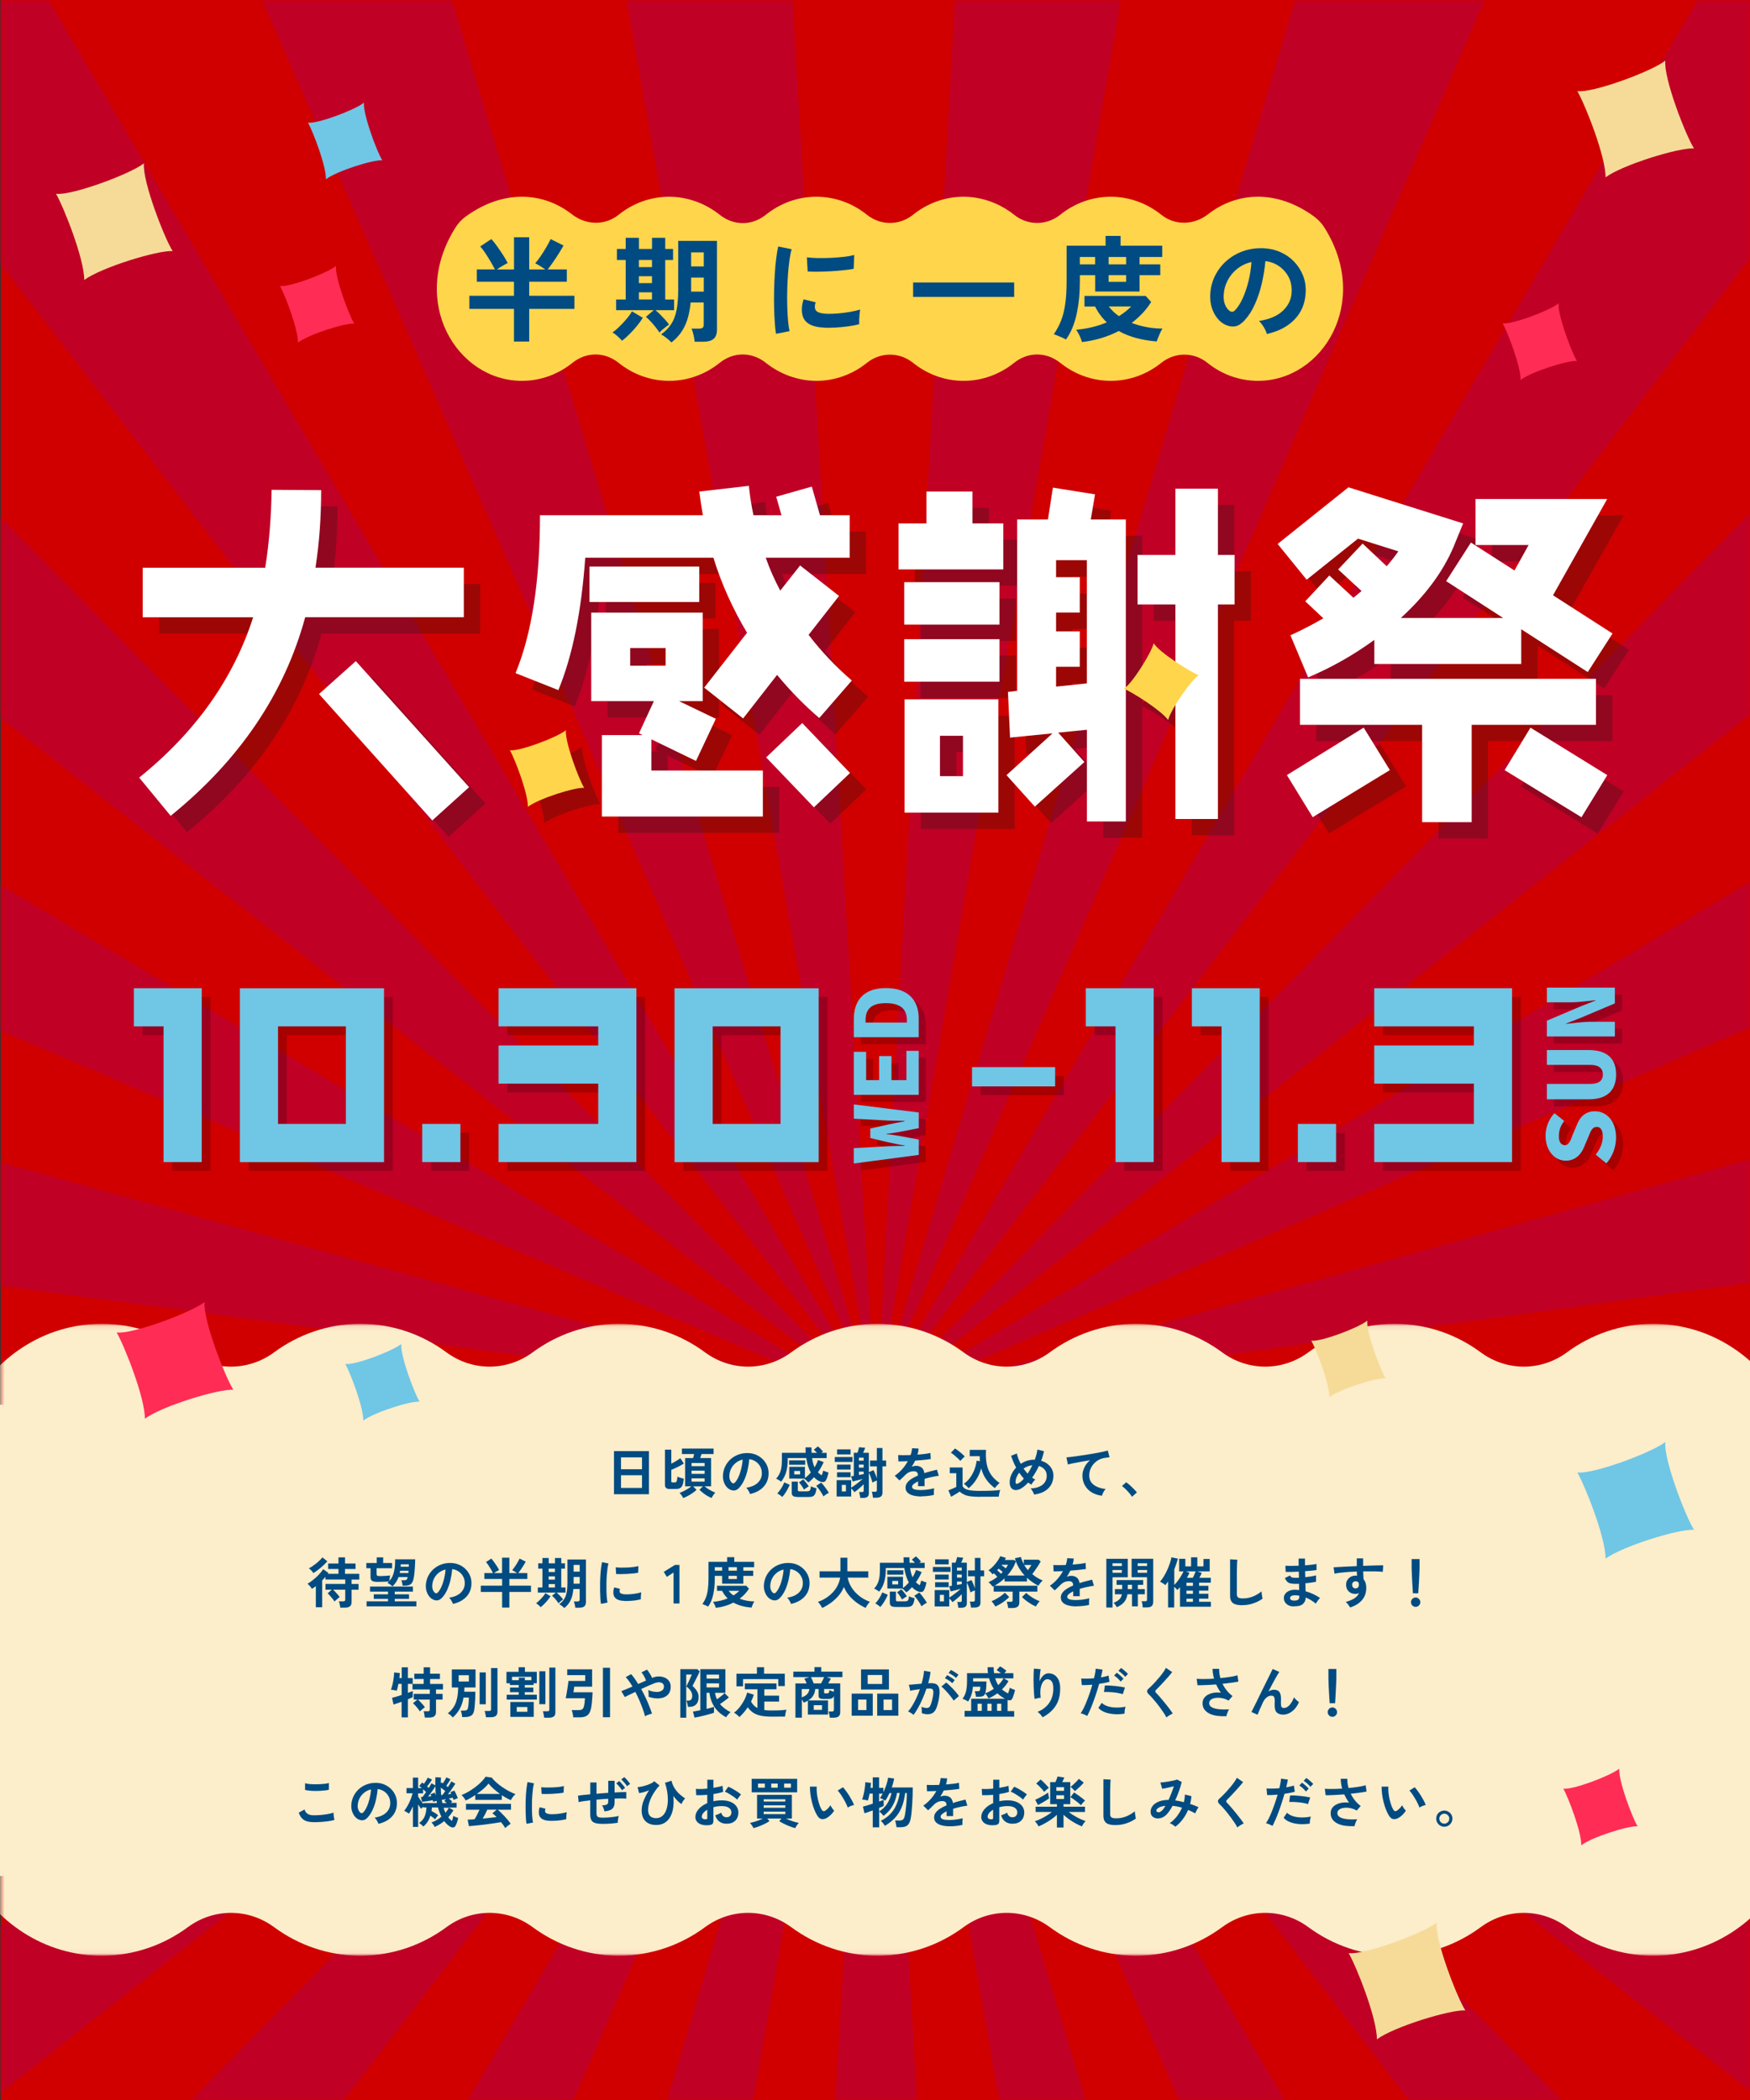 <?xml version="1.0" encoding="UTF-8"?>
<svg xmlns="http://www.w3.org/2000/svg" xmlns:xlink="http://www.w3.org/1999/xlink" viewBox="0 0 375 450">
  <rect x="0" y="0" width="375" height="450" fill="#333333" stroke="none"/>
  <defs>
    <style>
      .cls-1 {
        fill: none;
      }

      .cls-2 {
        mask: url(#mask);
      }

      .cls-3 {
        mix-blend-mode: multiply;
        opacity: .2;
      }

      .cls-4 {
        fill: #fcedcb;
      }

      .cls-5 {
        fill: #004b82;
      }

      .cls-6 {
        isolation: isolate;
      }

      .cls-7 {
        mask: url(#mask-2);
      }

      .cls-8 {
        mask: url(#mask-1);
      }

      .cls-9 {
        fill: #231815;
      }

      .cls-10 {
        fill: #fff;
      }

      .cls-11 {
        fill: #c00025;
      }

      .cls-12 {
        fill: #f6db98;
      }

      .cls-13 {
        opacity: .3;
      }

      .cls-14 {
        fill: #70c6e5;
      }

      .cls-15 {
        fill: #ffd54c;
      }

      .cls-16 {
        fill: #d00000;
      }

      .cls-17 {
        fill: #ff2c55;
      }

      .cls-18 {
        clip-path: url(#clippath);
      }
    </style>
    <clipPath id="clippath">
      <rect class="cls-1" width="375" height="450"/>
    </clipPath>
    <mask id="mask" x="-148.46" y="-61.88" width="672.28" height="726.13" maskUnits="userSpaceOnUse">
      <g id="mask0_2951_437" data-name="mask0 2951 437">
        <path class="cls-10" d="M375.19,0H.19v450h375V0Z"/>
      </g>
    </mask>
    <mask id="mask-1" x="-10.52" y="351.05" width="397.04" height="68.02" maskUnits="userSpaceOnUse">
      <g id="mask1_2951_437" data-name="mask1 2951 437">
        <path class="cls-10" d="M376,400.62H0v18.38h376v-18.38Z"/>
      </g>
    </mask>
    <mask id="mask-2" x="-10.52" y="283.67" width="397.04" height="68.02" maskUnits="userSpaceOnUse">
      <g id="mask2_2951_437" data-name="mask2 2951 437">
        <path class="cls-10" d="M376,283.75H0v18.38h376v-18.38Z"/>
      </g>
    </mask>
  </defs>
  <g class="cls-6">
    <g id="_レイヤー_1" data-name="レイヤー 1">
      <g class="cls-18">
        <g>
          <path class="cls-16" d="M375.19,0H.19v450h375V0Z"/>
          <g class="cls-2">
            <path class="cls-11" d="M187.71,664.26c-6.92,0-13.91-.23-20.79-.69l20.38-358.61c.24.01.53.01.79,0l20.71,358.59c-6.98.47-14.08.71-21.09.71h0ZM125.07,657.93c-13.84-2.83-27.65-6.64-41.04-11.33l102.44-341.79c.1.03.2.06.32.09l-61.71,353.04ZM250.65,657.86l-62.05-352.96c.12-.02.22-.05.33-.09l102.75,341.69c-13.38,4.7-27.18,8.53-41.02,11.37h0ZM44.64,629.76c-12.7-6.46-25.16-13.87-37.03-22.02l178.15-303.3c.13.09.26.17.38.23L44.64,629.76ZM331.03,629.61l-141.81-324.94c.13-.06.26-.14.39-.23l178.4,303.13c-11.85,8.15-24.29,15.56-36.98,22.03h0ZM-26.48,580.95c-10.78-9.64-21.11-20.11-30.69-31.13l242.07-246.17c.13.16.28.31.43.44L-26.48,580.95ZM402.06,580.77l-212.02-276.68c.15-.14.3-.29.44-.45l242.24,245.97c-9.58,11.02-19.89,21.5-30.66,31.15h0ZM-84.05,514.8c-8.26-12.25-15.88-25.19-22.65-38.45l290.95-173.63c.08.15.17.3.27.45l-268.57,211.62ZM459.58,514.56l-268.72-211.39c.1-.15.19-.3.27-.45l291.1,173.34c-6.76,13.28-14.39,26.24-22.64,38.5ZM-124.75,435.03c-5.2-14.15-9.61-28.8-13.13-43.55l321.87-89.46c.03.11.06.22.1.32L-124.76,435.02h0ZM500.26,434.68l-308.97-132.34c.04-.11.07-.21.1-.32l321.97,89.06c-3.49,14.76-7.9,29.43-13.09,43.6ZM-145.8,346.57c-1.74-14.95-2.64-30.19-2.65-45.31l332.34-.4c0,.27.01.52.04.74l-329.73,44.97ZM521.23,346.16l-329.77-44.56c.03-.22.04-.47.04-.75v-.08.21l332.34-1.1v.96c0,15.12-.87,30.36-2.6,45.3h0ZM183.92,300.12l-329.82-44.16c1.73-15.09,4.36-30.21,7.83-44.92l322.06,88.67c-.03.13-.05.27-.07.42ZM191.45,300.11c-.02-.15-.04-.29-.07-.41l321.78-89.85c3.51,14.71,6.2,29.82,7.97,44.9l-329.68,45.36ZM184.09,299.38L-125.03,167.43c5.16-14.14,11.22-28.07,17.99-41.4l291.29,172.98c-.06.13-.12.26-.16.38h0ZM191.28,299.37c-.04-.12-.1-.25-.16-.37L481.89,125.01c6.81,13.3,12.9,27.19,18.1,41.3l-308.71,133.06ZM184.52,298.56L-84.43,87.49c8.22-12.24,17.24-24.05,26.82-35.1l242.5,245.68c-.13.15-.26.32-.37.48h0ZM190.85,298.55c-.11-.17-.24-.33-.37-.48L432.29,51.59c9.6,11.01,18.66,22.79,26.91,35l-268.35,211.95ZM185.32,297.63L-26.98,21.21C-16.2,11.53-4.75,2.5,7.05-5.64l178.71,302.92c-.15.1-.3.22-.44.35h0ZM190.04,297.62c-.15-.13-.29-.25-.44-.35L367.44-6.24c11.83,8.1,23.31,17.1,34.12,26.74l-211.52,277.12ZM186.15,297.05L44-27.72c12.73-6.51,25.96-12.2,39.34-16.92l103.12,341.55c-.1.04-.21.08-.32.14h0ZM189.22,297.05c-.1-.05-.21-.1-.31-.13L290.97-45.01c13.4,4.68,26.67,10.33,39.42,16.8l-141.18,325.26h0ZM186.78,296.82L124.35-56.07c13.75-2.84,27.83-4.77,41.84-5.74l21.09,358.56c-.18.01-.35.03-.5.06h0ZM188.58,296.82c-.15-.03-.32-.05-.51-.06l20.01-358.64c14.01.92,28.09,2.79,41.85,5.59l-61.35,353.11Z"/>
          </g>
          <g class="cls-3">
            <path d="M45.1,250.9h-8.18v-29.08h-6.36v-8.18h14.54v37.26Z"/>
            <path d="M53.28,213.64h30.89v37.26h-30.89v-37.26ZM76,242.72v-20.9h-14.54v20.9h14.54Z"/>
            <path d="M100.53,242.72v8.18h-8.18v-8.18h8.18Z"/>
            <path d="M138.24,250.9h-29.53v-8.18h21.35v-8.63h-21.35v-8.18h21.35v-4.09h-21.35v-8.18h29.53v37.26Z"/>
            <path d="M146.42,213.64h30.89v37.26h-30.89v-37.26ZM169.13,242.72v-20.9h-14.54v20.9h14.54Z"/>
            <path d="M210.16,234.68v-4.13h17.81v4.13h-17.81Z"/>
            <path d="M249.1,250.9h-8.18v-29.08h-6.36v-8.18h14.54v37.26Z"/>
            <path d="M271.81,250.9h-8.18v-29.08h-6.36v-8.18h14.54v37.26Z"/>
            <path d="M288.17,242.72v8.18h-8.18v-8.18h8.18Z"/>
            <path d="M325.88,250.9h-29.53v-8.18h21.35v-8.63h-21.35v-8.18h21.35v-4.09h-21.35v-8.18h29.53v37.26Z"/>
          </g>
          <path class="cls-14" d="M43.23,249.02h-8.18v-29.08h-6.36v-8.18h14.54v37.26Z"/>
          <path class="cls-14" d="M51.4,211.77h30.89v37.26h-30.89v-37.26ZM74.12,240.84v-20.9h-14.54v20.9h14.54Z"/>
          <path class="cls-14" d="M98.66,240.84v8.18h-8.18v-8.18h8.18Z"/>
          <path class="cls-14" d="M136.37,249.02h-29.53v-8.18h21.35v-8.63h-21.35v-8.18h21.35v-4.09h-21.35v-8.18h29.53v37.26Z"/>
          <path class="cls-14" d="M144.54,211.77h30.89v37.26h-30.89v-37.26ZM167.26,240.84v-20.9h-14.54v20.9h14.54Z"/>
          <path class="cls-14" d="M208.29,232.8v-4.13h17.81v4.13h-17.81Z"/>
          <path class="cls-14" d="M247.22,249.02h-8.18v-29.08h-6.36v-8.18h14.54v37.26Z"/>
          <path class="cls-14" d="M269.94,249.02h-8.18v-29.08h-6.36v-8.18h14.54v37.26Z"/>
          <path class="cls-14" d="M286.3,240.84v8.18h-8.18v-8.18h8.18Z"/>
          <path class="cls-14" d="M324.01,249.02h-29.53v-8.18h21.35v-8.63h-21.35v-8.18h21.35v-4.09h-21.35v-8.18h29.53v37.26Z"/>
          <g class="cls-3">
            <path d="M184.45,250.8v-3.27l7.41-.41c1.19-.04,2.24-.06,3.49-.07v-.08c-1.25-.19-2.31-.45-3.48-.68l-3.88-.93v-2.02l3.88-.88c1.14-.22,2.21-.47,3.48-.68v-.09c-1.28-.02-2.33-.04-3.48-.07l-7.41-.4v-3.06l13.92,1.73v3.36l-4.31.83c-.88.16-1.82.32-2.65.38v.06c.84.09,1.77.2,2.65.37l4.31.8v3.29l-13.92,1.84h0Z"/>
            <path d="M184.46,236.11v-9.22h2.64v6.07h2.79v-5.16h2.64v5.16h3.2v-6.28h2.64v9.43h-13.91Z"/>
            <path d="M184.46,223.76v-3.84c0-4.04,2.11-6.69,6.89-6.69s7.02,2.65,7.02,6.51v4.02h-13.91ZM195.83,220.1c0-2.17-1.16-3.64-4.49-3.64s-4.36,1.47-4.36,3.64v.52h8.84v-.52h0Z"/>
          </g>
          <path class="cls-14" d="M182.95,249.3v-3.27l7.41-.41c1.19-.04,2.24-.06,3.49-.07v-.08c-1.25-.19-2.31-.45-3.48-.68l-3.88-.93v-2.02l3.88-.88c1.14-.22,2.21-.47,3.48-.68v-.09c-1.28-.02-2.33-.04-3.48-.07l-7.41-.4v-3.06l13.92,1.73v3.36l-4.31.83c-.88.16-1.82.32-2.65.38v.06c.84.09,1.77.2,2.65.37l4.31.8v3.29l-13.92,1.84h0Z"/>
          <path class="cls-14" d="M182.96,234.61v-9.22h2.64v6.07h2.79v-5.16h2.64v5.16h3.2v-6.28h2.64v9.43h-13.91Z"/>
          <path class="cls-14" d="M182.96,222.26v-3.84c0-4.04,2.11-6.69,6.89-6.69s7.02,2.65,7.02,6.51v4.02h-13.91ZM194.33,218.6c0-2.17-1.16-3.64-4.49-3.64s-4.36,1.47-4.36,3.64v.52h8.84v-.52h0Z"/>
          <g class="cls-3">
            <path d="M345.71,250.8l-2.27-1.89c.9-1.1,1.52-2.46,1.52-3.88s-.54-2.05-1.26-2.05c-1.05,0-1.31.87-1.88,2.25l-.81,1.9c-.61,1.62-1.85,3.09-3.98,3.09-2.41,0-4.34-2.18-4.34-5.34,0-1.75.66-3.52,1.91-4.84l2.08,1.66c-.74,1.02-1.14,1.93-1.14,3.36,0,1.09.45,1.83,1.3,1.83s1.2-.98,1.72-2.37l.76-1.78c.71-1.91,1.9-3.11,3.96-3.11,2.42,0,4.52,2.03,4.52,5.64,0,1.97-.72,4.01-2.1,5.55h0Z"/>
            <path d="M341.93,237.07h-8.96v-3.3h9.3c1.74,0,2.7-.64,2.7-2.02s-.95-2.06-2.7-2.06h-9.3v-3.18h8.96c3.78,0,5.88,1.7,5.88,5.24s-2.1,5.32-5.88,5.32Z"/>
            <path d="M332.97,223.6v-3.38l7.24-3.07,3.2-1.25v-.07c-1.53.15-3.58.45-5.29.45h-5.15v-3.15h14.57v3.38l-7.26,3.07-3.19,1.25v.07c1.61-.15,3.57-.45,5.28-.45h5.17v3.15h-14.57Z"/>
          </g>
          <path class="cls-14" d="M344.21,249.3l-2.27-1.89c.9-1.1,1.52-2.46,1.52-3.88s-.54-2.05-1.26-2.05c-1.05,0-1.31.87-1.88,2.25l-.81,1.9c-.61,1.62-1.85,3.09-3.98,3.09-2.41,0-4.34-2.18-4.34-5.34,0-1.75.66-3.52,1.91-4.84l2.08,1.66c-.74,1.02-1.14,1.93-1.14,3.36,0,1.09.45,1.83,1.3,1.83s1.2-.98,1.72-2.37l.76-1.78c.71-1.91,1.9-3.11,3.96-3.11,2.42,0,4.52,2.03,4.52,5.64,0,1.97-.72,4.01-2.1,5.55h0Z"/>
          <path class="cls-14" d="M340.43,235.57h-8.96v-3.3h9.3c1.74,0,2.7-.64,2.7-2.02s-.95-2.06-2.7-2.06h-9.3v-3.18h8.96c3.78,0,5.88,1.7,5.88,5.24s-2.1,5.32-5.88,5.32Z"/>
          <path class="cls-14" d="M331.47,222.1v-3.38l7.24-3.07,3.2-1.25v-.07c-1.53.15-3.58.45-5.29.45h-5.15v-3.15h14.57v3.38l-7.26,3.07-3.19,1.25v.07c1.61-.15,3.57-.45,5.28-.45h5.17v3.15h-14.57Z"/>
          <g class="cls-13">
            <path class="cls-9" d="M68.9,135.76c-4.48,16.46-14.11,30.65-28.83,42.56l-6.75-8.19c12.06-9.71,20.18-21.16,24.43-34.36h-23.67v-10.62h26.25c.84-5.24,1.29-10.77,1.37-16.69l10.62.07c0,5.69-.38,11.23-1.22,16.61h31.79v10.62h-33.99,0ZM96.13,179.3l-24.27-27.08,7.89-7.05,24.27,27.01-7.89,7.13h0Z"/>
            <path class="cls-9" d="M179.73,113.91h5.84v9.1h-17.98c.84,2.43,1.9,4.78,3.11,7.05l4.25-5.39,8.34,6.53-6.52,8.34c2.73,3.57,5.84,6.83,9.26,9.79l-6.98,8.04c-3.26-2.81-6.3-5.92-9.03-9.25l-7.28,9.33-8.34-6.6,9.18-11.76c-3.03-5.08-5.46-10.39-7.21-16.08h-27.46c-.83,11.61-2.73,21.01-5.76,28.37l-9.18-3.64c3.49-8.42,5.24-19.73,5.24-33.83h34.9c-.3-1.67-.53-3.34-.76-5.08l10.62-1.22c.23,2.12.53,4.25.99,6.3h5.16M129.82,132.5v-7.59h23.52v7.59h-23.52ZM132.47,178.47v-17.45h8.72l-.76-.38,3.19-6.9h-13.43v-18.96h23.89v18.96h-5.08l7.89,3.79-4.25,9.03-9.56-4.63v6.68h23.89v9.86h-34.51ZM146.13,142.36h-7.59v3.79h7.59v-3.79ZM177.91,176.5l-10.24-10.69,7.74-7.36,10.24,10.7-7.74,7.36Z"/>
            <path class="cls-9" d="M196.05,125.52v-9.86h5.99v-6.83h9.86v6.83h6.6v9.86h-22.46ZM197.26,137.35v-9.1h20.41v9.1h-20.41ZM197.26,149.57v-9.1h20.41v9.1h-20.41ZM197.34,177.64v-24.27h20.1v24.27h-20.1ZM209.85,161.17h-4.93v8.65h4.93v-8.65ZM244.75,145.7v33.83h-8.34v-19.65l-6.15.61,5.61,6.3-10.62,9.56-6.07-6.75,9.86-8.95-9.1.91-.45-9.79,1.97-.23v-36.72h6.6l1.06-6.83,9.03,1.44-.91,5.39h7.51v30.87h0ZM255.37,146.61v-13.58h-8.11v-10.62h8.11v-14.19h9.11v14.19h3.57v10.62h-3.57v45.97h-9.11v-32.39ZM236.4,123.55h-6.6v3.64h5.08v7.59h-5.08v4.02h5.08v7.59h-5.08v4.25l6.6-.68v-26.4Z"/>
            <path class="cls-9" d="M343.75,147.52l-14.26-9.18v7.44h-31.48v-5.16c-4.48,3.26-9.18,5.92-14.19,8.04l-3.79-9.03c2.35-1.06,4.7-2.28,7.05-3.64l-3.87-3.64,5.16-5.54,5.16,4.78,1.74-1.44-5.01-4.63,5.24-5.54,5.16,4.86c.91-1.06,1.74-2.12,2.5-3.19l-8.65-2.73-11,8.8-6.22-7.66,15.17-12.14,24.58,7.74c-.53,1.29-1.21,2.96-2.05,5.01-2.28,5.38-6.07,10.47-11.3,15.25h21.92l-12.21-7.89,5.31-8.27,9.33,5.99,3.03-5.46h-11.38v-9.86h28.22l-11.61,20.63,12.75,8.19-5.31,8.27h0ZM284.8,178.62l-5.54-9.03,16.46-10.17,5.61,9.1-16.54,10.09h0ZM318.86,158.82v20.86h-10.62v-20.86h-26.17v-9.86h63.42v9.86h-26.63ZM342.38,178.62l-16.46-10.09,5.54-9.1,16.46,10.17-5.54,9.03h0Z"/>
            <path class="cls-9" d="M250.72,141.34c-.57,2.22-4.76,8.85-6.39,9.72,1.92.85,7.88,4.57,9.48,6.72.71-2.53,5-8.59,6.55-9.6-1.85-.72-8.48-4.91-9.64-6.84Z"/>
            <path class="cls-9" d="M124.77,159.98c-1.96,1.56-10.01,4.59-12,4.28,1.11,2.02,3.87,9.2,3.85,12.13,2.29-1.75,10.04-4.21,12.06-4.06-1.14-1.85-4.17-9.9-3.91-12.35Z"/>
            <path class="cls-9" d="M177.46,107.77l-7.63,2.17,2.62,9.21,7.63-2.17-2.62-9.21Z"/>
          </g>
          <g>
            <path class="cls-10" d="M65.4,132.26c-4.48,16.46-14.11,30.65-28.83,42.56l-6.75-8.19c12.06-9.71,20.18-21.16,24.43-34.36h-23.67v-10.62h26.25c.84-5.24,1.29-10.77,1.37-16.69l10.62.07c0,5.69-.38,11.23-1.22,16.61h31.79v10.62h-33.99,0ZM92.63,175.8l-24.27-27.08,7.89-7.05,24.27,27.01-7.89,7.13h0Z"/>
            <path class="cls-10" d="M176.23,110.41h5.84v9.1h-17.98c.84,2.43,1.9,4.78,3.11,7.05l4.25-5.39,8.34,6.53-6.52,8.34c2.73,3.57,5.84,6.83,9.26,9.79l-6.98,8.04c-3.26-2.81-6.3-5.92-9.03-9.25l-7.28,9.33-8.34-6.6,9.18-11.76c-3.03-5.08-5.46-10.39-7.21-16.08h-27.46c-.83,11.61-2.73,21.01-5.76,28.37l-9.18-3.64c3.49-8.42,5.24-19.73,5.24-33.83h34.9c-.3-1.67-.53-3.34-.76-5.08l10.62-1.22c.23,2.12.53,4.25.99,6.3h5.16M126.32,129v-7.59h23.52v7.59h-23.52ZM128.97,174.97v-17.45h8.72l-.76-.38,3.19-6.9h-13.43v-18.96h23.89v18.96h-5.08l7.89,3.79-4.25,9.03-9.56-4.63v6.68h23.89v9.86h-34.51ZM142.63,138.86h-7.59v3.79h7.59v-3.79ZM174.41,172.99l-10.24-10.69,7.74-7.36,10.24,10.7-7.74,7.36Z"/>
            <path class="cls-10" d="M192.54,122.02v-9.86h5.99v-6.83h9.86v6.83h6.6v9.86h-22.46ZM193.76,133.85v-9.1h20.41v9.1h-20.41ZM193.76,146.07v-9.1h20.41v9.1h-20.41ZM193.84,174.13v-24.27h20.1v24.27h-20.1ZM206.35,157.67h-4.93v8.65h4.93v-8.65ZM241.25,142.2v33.83h-8.34v-19.65l-6.15.61,5.61,6.3-10.62,9.56-6.07-6.75,9.86-8.95-9.1.91-.45-9.79,1.97-.23v-36.72h6.6l1.06-6.83,9.03,1.44-.91,5.39h7.51v30.87h0ZM251.87,143.11v-13.58h-8.11v-10.62h8.11v-14.19h9.11v14.19h3.57v10.62h-3.57v45.97h-9.11v-32.39ZM232.9,120.04h-6.6v3.64h5.08v7.59h-5.08v4.02h5.08v7.59h-5.08v4.25l6.6-.68v-26.4Z"/>
            <path class="cls-10" d="M340.24,144.02l-14.26-9.18v7.44h-31.48v-5.16c-4.48,3.26-9.18,5.92-14.19,8.04l-3.79-9.03c2.35-1.06,4.7-2.28,7.05-3.64l-3.87-3.64,5.16-5.54,5.16,4.78,1.74-1.44-5.01-4.63,5.24-5.54,5.16,4.86c.91-1.06,1.74-2.12,2.5-3.19l-8.65-2.73-11,8.8-6.22-7.66,15.17-12.14,24.58,7.74c-.53,1.29-1.21,2.96-2.05,5.01-2.28,5.38-6.07,10.47-11.3,15.25h21.92l-12.21-7.89,5.31-8.27,9.33,5.99,3.03-5.46h-11.38v-9.86h28.22l-11.61,20.63,12.75,8.19-5.31,8.27h0ZM281.3,175.12l-5.54-9.03,16.46-10.17,5.61,9.1-16.54,10.09h0ZM315.36,155.32v20.86h-10.62v-20.86h-26.17v-9.86h63.42v9.86h-26.63ZM338.88,175.12l-16.46-10.09,5.54-9.1,16.46,10.17-5.54,9.03h0Z"/>
            <path class="cls-15" d="M247.22,137.84c-.57,2.22-4.76,8.85-6.39,9.72,1.92.85,7.88,4.57,9.48,6.72.71-2.53,5-8.59,6.55-9.6-1.85-.72-8.48-4.91-9.64-6.84Z"/>
            <path class="cls-15" d="M121.27,156.48c-1.96,1.56-10.01,4.59-12,4.28,1.11,2.02,3.87,9.2,3.85,12.13,2.29-1.75,10.04-4.21,12.06-4.06-1.14-1.85-4.17-9.9-3.91-12.35Z"/>
            <path class="cls-10" d="M173.96,104.27l-7.63,2.17,2.62,9.21,7.63-2.17-2.62-9.21Z"/>
          </g>
          <g class="cls-8">
            <path class="cls-4" d="M375.24,358.16c-14.4-10.06-29.27-8.6-39.63-.88-5.46,4.07-12.84,3.91-18.32-.12-5.23-3.85-11.6-6.11-18.47-6.11s-13.24,2.26-18.47,6.12c-5.53,4.08-12.93,4.08-18.46,0-5.23-3.86-11.6-6.12-18.47-6.12s-13.24,2.26-18.47,6.12c-5.53,4.08-12.93,4.08-18.46,0-5.23-3.86-11.6-6.12-18.47-6.12s-13.24,2.26-18.47,6.12c-5.53,4.08-12.93,4.08-18.46,0-5.23-3.86-11.6-6.12-18.47-6.12s-13.24,2.26-18.47,6.12c-5.53,4.08-12.94,4.08-18.47,0-5.23-3.86-11.6-6.12-18.47-6.12s-13.24,2.26-18.47,6.11c-5.48,4.04-12.86,4.19-18.32.12-10.35-7.72-25.22-9.18-39.63.88-1.79,1.25-3.34,2.88-4.53,4.77-17.18,27.27.97,56.15,25.53,56.15,6.87,0,13.24-2.26,18.47-6.12,5.53-4.08,12.93-4.08,18.47,0,5.23,3.85,11.6,6.12,18.47,6.12s13.24-2.26,18.47-6.12c5.53-4.08,12.93-4.08,18.47,0,5.23,3.85,11.6,6.12,18.47,6.12s13.24-2.26,18.47-6.12c5.53-4.08,12.93-4.08,18.46,0,5.23,3.85,11.6,6.12,18.47,6.12s13.24-2.26,18.47-6.12c5.53-4.08,12.93-4.08,18.47,0,5.23,3.85,11.6,6.12,18.47,6.12s13.24-2.26,18.47-6.12c5.53-4.08,12.93-4.08,18.47,0,5.23,3.85,11.6,6.12,18.47,6.12s13.24-2.26,18.47-6.12c5.53-4.08,12.93-4.08,18.47,0,5.23,3.85,11.6,6.12,18.47,6.12,24.55,0,42.71-28.88,25.53-56.15-1.19-1.89-2.74-3.52-4.53-4.77h.01Z"/>
          </g>
          <g class="cls-7">
            <path class="cls-4" d="M375.24,344.59c-14.4,10.06-29.27,8.6-39.63.88-5.46-4.07-12.84-3.92-18.32.12-5.23,3.85-11.6,6.11-18.47,6.11s-13.24-2.26-18.47-6.12c-5.53-4.08-12.93-4.08-18.46,0-5.23,3.86-11.6,6.12-18.47,6.12s-13.24-2.26-18.47-6.12c-5.53-4.08-12.93-4.08-18.46,0-5.23,3.86-11.6,6.12-18.47,6.12s-13.24-2.26-18.47-6.12c-5.53-4.08-12.93-4.08-18.46,0-5.23,3.86-11.6,6.12-18.47,6.12s-13.24-2.26-18.47-6.12c-5.53-4.08-12.94-4.08-18.47,0-5.23,3.86-11.6,6.12-18.47,6.12s-13.24-2.26-18.47-6.11c-5.48-4.04-12.86-4.19-18.32-.12-10.35,7.72-25.22,9.18-39.63-.88-1.79-1.25-3.34-2.88-4.53-4.77-17.18-27.27.97-56.15,25.53-56.15,6.87,0,13.24,2.26,18.47,6.12,5.53,4.08,12.93,4.08,18.47,0,5.23-3.85,11.6-6.12,18.47-6.12s13.24,2.26,18.47,6.12c5.53,4.08,12.93,4.08,18.47,0,5.23-3.85,11.6-6.12,18.47-6.12s13.24,2.26,18.47,6.12c5.53,4.08,12.93,4.08,18.46,0,5.23-3.85,11.6-6.12,18.47-6.12s13.24,2.26,18.47,6.12c5.53,4.08,12.93,4.08,18.47,0,5.23-3.85,11.6-6.12,18.47-6.12s13.24,2.26,18.47,6.12c5.53,4.08,12.93,4.08,18.47,0,5.23-3.85,11.6-6.12,18.47-6.12s13.24,2.26,18.47,6.12c5.53,4.08,12.93,4.08,18.47,0,5.23-3.85,11.6-6.12,18.47-6.12,24.55,0,42.71,28.88,25.53,56.15-1.19,1.89-2.74,3.52-4.53,4.77h.01Z"/>
          </g>
          <path class="cls-15" d="M281.67,46.45c-8.29-6.07-16.86-5.19-22.77-.56-3.01,2.35-7.07,2.51-10.05.13-3.03-2.42-6.78-3.86-10.83-3.86s-7.8,1.43-10.83,3.86c-2.93,2.34-6.96,2.34-9.88,0s-6.78-3.86-10.83-3.86-7.8,1.43-10.83,3.86c-2.93,2.34-6.96,2.34-9.88,0-3.03-2.43-6.78-3.86-10.83-3.86s-7.8,1.43-10.83,3.86c-3.03,2.43-6.96,2.34-9.89,0-2.92-2.34-6.78-3.86-10.83-3.86s-7.8,1.43-10.83,3.86c-2.99,2.39-7.04,2.23-10.05-.13-5.91-4.62-14.49-5.51-22.77.56-.85.62-1.59,1.42-2.16,2.34-9.97,15.89.32,32.82,14.26,32.82,4.06,0,7.8-1.43,10.83-3.86,3.03-2.43,6.96-2.34,9.89,0,3.03,2.43,6.78,3.86,10.83,3.86s7.8-1.43,10.83-3.86c3.03-2.43,6.96-2.34,9.89,0,2.92,2.34,6.78,3.86,10.83,3.86s7.8-1.43,10.83-3.86c2.93-2.34,6.96-2.34,9.88,0,3.03,2.43,6.78,3.86,10.83,3.86s7.8-1.43,10.83-3.86c3.03-2.43,6.96-2.34,9.88,0,3.03,2.42,6.78,3.86,10.83,3.86s7.8-1.43,10.83-3.86c2.93-2.34,6.96-2.34,9.88,0,3.03,2.43,6.78,3.86,10.83,3.86,13.95,0,24.24-16.92,14.26-32.82-.58-.92-1.31-1.71-2.16-2.34h0Z"/>
          <path class="cls-5" d="M110.14,73.19v-7h-9.56v-2.81h9.56v-3.01h-7.96v-2.64h3.87c-.25-.49-.55-1.05-.91-1.66-.36-.62-.74-1.22-1.13-1.81-.39-.59-.76-1.08-1.11-1.45l2.39-1.58c.38.41.78.92,1.22,1.53.43.61.86,1.23,1.27,1.86.41.63.75,1.22,1.01,1.76-.36.17-.76.38-1.18.63-.43.25-.8.5-1.11.73h3.65v-6.9h3.25v6.9h3.45c-.3-.21-.66-.45-1.08-.72-.43-.26-.79-.46-1.08-.59.36-.41.76-.93,1.18-1.56.43-.63.83-1.28,1.22-1.94.39-.66.69-1.22.9-1.7l2.76,1.38c-.23.43-.55.96-.95,1.61-.4.65-.82,1.29-1.26,1.92-.44.63-.83,1.16-1.17,1.59h4.09v2.64h-8.06v3.01h9.69v2.81h-9.69v7h-3.26Z"/>
          <path class="cls-5" d="M133.3,73.02c-.26-.31-.6-.64-1-1s-.75-.61-1.05-.78c.28-.18.61-.45,1-.8.39-.36.78-.75,1.2-1.19.41-.43.79-.87,1.15-1.32.35-.44.63-.85.82-1.21l2.32,1.38c-.36.59-.81,1.2-1.33,1.84-.52.63-1.07,1.22-1.62,1.76-.55.54-1.05.98-1.49,1.31h0ZM141.32,71.27c-.23-.36-.51-.75-.85-1.18-.34-.43-.69-.83-1.05-1.22-.36-.39-.7-.71-1.01-.97l1.68-1.43h-8.06v-2.29h2.05v-8.46h-1.88v-2.37h1.88v-2.39h2.83v2.39h2.81v-2.39h2.83v2.39h1.68v2.37h-1.68v8.46h1.9v2.29h-3.99c.31.25.65.55,1.02.93.37.37.73.75,1.07,1.13.35.39.62.73.81,1.02-.15.1-.36.25-.63.46-.27.21-.54.42-.8.65-.26.23-.47.43-.61.61h0ZM136.9,57.24h2.81v-1.53h-2.81v1.53ZM136.9,60.67h2.81v-1.48h-2.81v1.48ZM136.9,64.17h2.81v-1.53h-2.81v1.53ZM143.9,73.41c-.25-.28-.59-.59-1.02-.93-.43-.34-.84-.61-1.22-.83.89-.62,1.6-1.34,2.14-2.16.54-.81.93-1.82,1.17-3.01.24-1.19.36-2.65.36-4.38v-10.48h8.31v18.98c0,.9-.23,1.57-.7,1.99-.47.43-1.24.64-2.31.64h-1.77c-.03-.41-.12-.9-.25-1.47-.13-.57-.27-1.02-.42-1.34h1.63c.36,0,.62-.07.76-.21.15-.14.22-.35.22-.63v-4.76h-2.81c-.18,1.99-.6,3.67-1.25,5.04-.65,1.37-1.6,2.54-2.85,3.51h0ZM148.1,57.09h2.71v-3.01h-2.71v3.01ZM148.1,62.49h2.71v-3.01h-2.71v3.01Z"/>
          <path class="cls-5" d="M166.29,71.54c-.12-.68-.21-1.5-.27-2.48-.07-.98-.11-2.05-.14-3.21-.03-1.16-.03-2.35,0-3.59.03-1.23.07-2.44.15-3.61.07-1.17.17-2.26.3-3.27.12-1,.27-1.86.43-2.56l2.88.59c-.18.59-.34,1.36-.47,2.31-.13.94-.24,1.98-.32,3.1-.08,1.12-.13,2.28-.16,3.47-.03,1.19-.02,2.33.01,3.45s.09,2.13.17,3.03c.08.9.19,1.64.32,2.19l-2.91.57h0ZM176.76,70.21c-2.84-.08-4.46-1.01-4.83-2.79-.1-.44-.13-.94-.1-1.48.03-.54.16-1.14.37-1.8l2.59.64c-.12.31-.18.59-.18.84,0,.25.02.47.09.67.21.59,1.08.91,2.61.96.74.01,1.53-.01,2.38-.09.85-.08,1.68-.18,2.49-.33.81-.15,1.52-.31,2.13-.49-.03.23-.07.54-.11.94-.04.39-.07.79-.09,1.2-.01.4-.01.74,0,1-.77.2-1.6.35-2.48.47-.88.12-1.74.19-2.59.24-.84.04-1.6.05-2.28.04h0ZM173.07,58.18l-.17-3.03c.62.08,1.39.13,2.29.15.9.02,1.85,0,2.82-.04.98-.04,1.91-.12,2.81-.22s1.64-.24,2.23-.41l-.12,2.98c-.66.12-1.42.22-2.29.31-.87.09-1.77.16-2.7.21-.93.05-1.82.08-2.66.09-.85,0-1.58,0-2.21-.04Z"/>
          <path class="cls-5" d="M195.67,63.63v-3.1h21.65v3.1h-21.65Z"/>
          <path class="cls-5" d="M228.41,72.75c-.21-.13-.49-.27-.82-.42-.34-.15-.67-.29-.99-.42-.32-.13-.58-.23-.78-.3.64-.92,1.16-1.9,1.56-2.93.4-1.04.7-2.23.89-3.59.19-1.35.29-2.95.29-4.77v-7.67h8.35v-2.1h3.21v2.1h8.93v2.42h-4.86v1.58h4.44v2.32h-4.44v3.5h-9.51v-3.5h-3.28v1.21c0,2.61-.23,5-.7,7.15-.47,2.15-1.23,3.96-2.28,5.42h0ZM231.86,73.29c-.08-.33-.25-.76-.49-1.29-.25-.54-.5-.98-.76-1.34,2.38-.21,4.57-.74,6.56-1.58-1.04-.99-1.88-2.12-2.51-3.4h-2.27v-2.27h13.11l1.18,1.3c-.54.87-1.17,1.68-1.88,2.43-.71.75-1.47,1.43-2.29,2.06,1.02.39,2.1.69,3.23.9,1.13.21,2.26.31,3.38.31-.13.17-.29.43-.46.79-.17.36-.33.73-.48,1.11-.15.38-.25.66-.3.86-1.64-.13-3.14-.39-4.5-.76-1.36-.38-2.57-.87-3.64-1.48-1.2.63-2.46,1.13-3.79,1.53-1.33.4-2.7.67-4.09.84ZM231.39,56.65h3.28v-1.58h-3.28v1.58ZM237.56,56.65h3.75v-1.58h-3.75v1.58ZM237.56,60.39h3.75v-1.43h-3.75v1.43ZM239.77,67.74c.49-.3.96-.62,1.41-.98.44-.35.85-.72,1.23-1.09h-4.81c.61.81,1.33,1.5,2.17,2.07Z"/>
          <path class="cls-5" d="M271.48,71.59c-.06-.26-.19-.57-.37-.94-.18-.36-.39-.71-.63-1.05-.24-.34-.47-.61-.7-.82,2.25-.35,3.96-1.08,5.14-2.21,1.17-1.12,1.8-2.45,1.86-3.98.06-1.22-.16-2.3-.66-3.26-.51-.95-1.2-1.72-2.08-2.32-.88-.59-1.85-.94-2.89-1.06-.13,1.53-.38,3.09-.74,4.68-.36,1.59-.85,3.09-1.47,4.48-.61,1.4-1.37,2.58-2.26,3.55-.67.72-1.33,1.14-1.96,1.26-.63.12-1.3.03-2.01-.27-.69-.3-1.3-.76-1.82-1.41-.52-.64-.93-1.4-1.21-2.28-.28-.88-.39-1.82-.35-2.82.08-1.5.43-2.87,1.06-4.1.63-1.24,1.46-2.31,2.52-3.22,1.05-.9,2.26-1.59,3.62-2.05,1.37-.46,2.82-.65,4.37-.57,1.25.07,2.42.35,3.52.84,1.1.49,2.07,1.17,2.89,2.03.83.86,1.47,1.86,1.92,3,.45,1.13.64,2.37.55,3.72-.12,2.25-.9,4.14-2.37,5.66-1.46,1.52-3.44,2.56-5.94,3.12h0ZM263.46,66.61c.18.13.37.2.57.2s.39-.1.59-.3c.59-.59,1.14-1.43,1.64-2.52.5-1.08.92-2.31,1.26-3.67.34-1.37.55-2.75.65-4.17-1.13.26-2.14.74-3.02,1.43-.88.69-1.57,1.53-2.08,2.5-.51.98-.8,2.05-.86,3.22-.03.77.07,1.44.31,2.01.24.57.55,1,.95,1.29h0Z"/>
          <path class="cls-4" d="M494,301H-145v101H494v-101Z"/>
          <path class="cls-5" d="M131.57,320.19v-9.24h7.49v9.24h-7.49ZM133.07,314.84h4.5v-2.55h-4.5v2.55ZM133.07,318.84h4.5v-2.72h-4.5v2.72Z"/>
          <path class="cls-5" d="M143.67,319.09c-.42,0-.72-.07-.9-.21-.18-.14-.28-.38-.28-.71v-7.53h1.36v3c.32-.16.66-.34,1.01-.55.35-.21.66-.41.93-.61l.75,1.14c-.25.16-.54.32-.85.49-.32.17-.64.33-.95.47-.32.15-.62.28-.89.39v2.41c0,.1.02.18.06.22.04.05.12.06.25.06h.36c.15,0,.26-.02.34-.06.07-.04.13-.15.18-.32.04-.17.09-.45.14-.85.17.08.39.16.64.24.26.08.49.15.71.2-.06.6-.15,1.06-.28,1.38-.13.32-.32.53-.55.65-.23.12-.53.17-.89.17h-1.16ZM146.41,321.02c-.07-.16-.19-.35-.35-.58-.16-.23-.32-.41-.45-.54.23-.07.5-.18.82-.34.32-.15.63-.33.94-.52.31-.19.57-.37.78-.54h-1.34v-6.06h1.71c.04-.14.08-.28.12-.43.04-.16.08-.3.11-.43h-2.62v-1.17h6.78v1.17h-2.58c-.05.13-.1.28-.15.43-.05.16-.1.3-.13.43h2.32v6.06h-1.4c.2.16.43.33.69.51.27.17.54.33.83.48.28.15.55.26.79.35-.14.14-.28.33-.45.57-.17.24-.28.43-.34.59-.28-.11-.58-.26-.9-.44-.32-.18-.62-.39-.92-.63-.3-.23-.56-.46-.79-.7l.75-.72h-2.1l.73.74c-.23.23-.51.45-.84.68-.33.23-.67.43-1.03.63-.36.19-.69.34-.99.46h0ZM148.19,314.18h2.8v-.68h-2.8s0,.68,0,.68ZM148.19,315.83h2.8v-.69h-2.8v.69ZM148.19,317.49h2.8v-.7h-2.8v.7Z"/>
          <path class="cls-5" d="M160.72,320.15c-.03-.12-.09-.27-.18-.45-.09-.17-.19-.34-.3-.5-.11-.16-.23-.29-.34-.39,1.08-.17,1.89-.52,2.46-1.05.56-.54.86-1.17.89-1.9.03-.58-.08-1.1-.32-1.56-.24-.45-.57-.83-.99-1.11-.42-.28-.88-.45-1.38-.51-.06.73-.18,1.48-.35,2.24-.17.76-.4,1.48-.7,2.15-.3.67-.65,1.23-1.08,1.7-.32.35-.63.55-.94.6-.3.06-.62.01-.96-.13-.33-.14-.62-.36-.87-.67-.25-.31-.44-.67-.58-1.09-.13-.42-.19-.87-.16-1.35.04-.72.21-1.37.51-1.96.3-.59.7-1.11,1.2-1.54.5-.43,1.08-.76,1.73-.98.65-.22,1.35-.31,2.08-.27.6.03,1.16.17,1.68.4.52.24.99.56,1.38.97.4.41.7.89.92,1.43.22.54.3,1.14.27,1.78-.06,1.08-.43,1.98-1.13,2.7-.7.73-1.65,1.22-2.84,1.49ZM156.9,317.77c.09.06.18.09.27.09s.19-.05.28-.14c.28-.28.54-.68.78-1.2.24-.52.44-1.1.6-1.76.16-.65.27-1.32.31-1.99-.54.12-1.02.35-1.44.68-.42.33-.75.73-1,1.2-.24.47-.38.98-.41,1.54-.01.37.03.69.15.96.11.27.27.48.45.62h0Z"/>
          <path class="cls-5" d="M173.21,317.67c-.06-.08-.15-.17-.26-.28-.11-.11-.22-.22-.34-.32-.12-.1-.22-.18-.31-.22h0s-3.17-.01-3.17-.01v-2.52h3.35v2.4c.22-.16.44-.34.65-.54.21-.2.42-.41.61-.64-.22-.39-.41-.85-.58-1.36-.17-.51-.3-1.1-.39-1.74h-3.97v.36c0,.92-.1,1.77-.31,2.54-.2.77-.57,1.5-1.11,2.17-.12-.11-.3-.23-.51-.36-.21-.13-.4-.23-.55-.28.27-.32.51-.65.69-1.02.18-.36.32-.79.41-1.28.09-.49.13-1.08.13-1.76v-1.49h5.09c-.02-.37-.03-.76-.03-1.17h1.27c0,.41.01.8.03,1.17h1.15c-.26-.29-.48-.51-.67-.67l.87-.7c.17.12.36.3.58.52.21.22.38.41.51.58l-.36.28h1.15v1.12h-3.12c.1.77.28,1.43.53,1.98.16-.25.3-.51.42-.77.12-.26.23-.53.32-.8l1.21.45c-.32.76-.74,1.49-1.24,2.19.24.24.51.45.81.64.06-.11.12-.26.18-.46.07-.2.12-.38.17-.55.13.07.32.15.54.23.23.08.42.14.57.17-.08.39-.16.71-.25.98-.09.27-.19.49-.29.68-.11.23-.29.36-.55.39-.26.03-.53-.02-.83-.17-.42-.18-.81-.47-1.18-.87-.19.22-.4.43-.6.62-.2.19-.42.37-.64.53h0ZM167.61,320.77c-.14-.13-.32-.28-.53-.43-.21-.15-.39-.26-.53-.32.19-.18.38-.41.58-.69.2-.28.38-.57.55-.88.17-.3.29-.57.37-.8l1.17.51c-.1.27-.24.57-.42.9-.18.33-.38.65-.58.96-.2.31-.41.56-.6.75h0ZM169.1,313.88v-.94h3.45v.94h-3.45ZM170.86,320.77c-.44,0-.75-.07-.93-.21-.18-.14-.27-.36-.27-.68v-2.39h1.3v1.77c0,.11.03.19.08.24.06.05.17.07.33.07h1.53c.2,0,.35-.03.47-.07.12-.05.21-.15.27-.31.06-.16.1-.39.13-.7.13.08.32.16.57.25.25.09.46.15.63.19-.08.55-.18.96-.32,1.22-.13.26-.31.43-.54.52-.23.08-.51.12-.87.12h-2.39ZM170.19,315.95h1.26v-.74h-1.26v.74ZM172.27,319.2c-.07-.16-.17-.33-.29-.52-.12-.19-.25-.38-.39-.57-.14-.18-.27-.34-.38-.46l.92-.64c.21.22.43.48.66.77.23.29.4.54.52.74-.05.02-.14.07-.28.16-.14.08-.28.17-.42.27-.15.1-.26.18-.34.26h0ZM176.45,320.65c-.07-.15-.17-.33-.29-.54-.12-.21-.26-.42-.4-.64-.15-.22-.3-.42-.45-.61-.15-.19-.28-.34-.4-.46l1.05-.7c.16.14.34.35.55.61.21.26.41.54.61.82.2.28.36.53.49.75-.09.04-.22.11-.37.21-.15.1-.3.2-.45.3-.15.1-.26.19-.34.26Z"/>
          <path class="cls-5" d="M178.88,313.27v-1.05h3.79v1.05h-3.79ZM184.33,320.92c0-.1-.03-.23-.05-.39-.03-.16-.06-.31-.09-.46-.03-.15-.07-.27-.1-.35h.61c.13,0,.23-.02.29-.06.06-.04.09-.13.09-.25v-1.35c-.29.29-.62.59-.99.91-.37.32-.7.58-1,.79-.06-.11-.16-.24-.3-.4-.14-.16-.27-.3-.39-.4v1.72h-3.12v-3.51h3.12v1.61c.25-.15.52-.33.82-.55.29-.22.59-.44.88-.68.29-.24.55-.45.76-.65-.21.06-.45.13-.71.2-.26.07-.52.14-.77.2s-.48.12-.68.17l-.31-1.13c.08,0,.17-.02.27-.03.1-.01.2-.03.3-.04v-4.96h.79c.07-.2.14-.41.2-.64.06-.23.11-.41.14-.55l1.31.13c-.06.15-.12.32-.2.51-.07.19-.15.38-.24.55h1.22v4.15l.98-.43c.14.23.27.51.4.84.14.33.25.65.34.95v-2.6h-1.47v-1.25h1.47v-2.68h1.2v2.68h.78v1.25h-.78v5.63c0,.39-.11.66-.33.83-.22.17-.55.26-.99.26h-.72c0-.11-.03-.25-.05-.42-.03-.17-.06-.33-.09-.49-.03-.16-.07-.29-.11-.37h.69c.14,0,.24-.02.31-.07.06-.05.09-.14.09-.28v-2.06c-.15.06-.31.12-.49.2-.18.08-.33.16-.46.24-.09-.35-.2-.72-.34-1.11-.14-.39-.28-.73-.43-1v4.41c0,.35-.1.6-.29.75-.19.16-.49.24-.89.24h-.66,0ZM179.36,314.91v-1.06h2.91v1.06h-2.91ZM179.36,316.55v-1.06h2.91v1.06h-2.91ZM179.37,311.66v-1.08h2.9v1.08h-2.9ZM180.39,319.59h.88v-1.39h-.88v1.39ZM184.05,312.99h1.02v-.63h-1.02v.63ZM184.05,314.49h1.02v-.64h-1.02v.64ZM184.05,316.07c.19-.04.38-.08.56-.11.18-.03.33-.06.47-.08v-.53h-1.02v.72h0Z"/>
          <path class="cls-5" d="M197.47,320.67c-.65,0-1.23-.06-1.74-.19-.52-.12-.93-.33-1.23-.61-.3-.28-.45-.64-.45-1.1,0-.38.11-.72.34-1.03.23-.31.54-.59.94-.85.4-.26.85-.49,1.37-.7v-.09c0-.27-.07-.48-.21-.61-.14-.13-.31-.2-.52-.22-.36-.02-.71.03-1.04.15-.33.13-.66.35-.98.68-.09.09-.22.21-.36.36-.15.15-.3.29-.45.43-.15.14-.28.26-.39.35l-1.02-1.01c.55-.36,1.07-.82,1.56-1.36.49-.55.9-1.14,1.24-1.76-.44.01-.84.03-1.2.04-.36.01-.63.02-.81,0l-.05-1.35c.27.02.64.03,1.11.03s.99-.01,1.55-.03c.18-.52.28-1,.31-1.46l1.4.07c-.02.42-.1.85-.24,1.3.58-.05,1.12-.1,1.62-.16.5-.06.88-.13,1.15-.21l.08,1.31c-.22.04-.51.08-.86.12-.35.05-.74.09-1.17.12-.43.04-.87.07-1.31.1-.1.22-.22.44-.35.67-.13.23-.27.44-.4.64.32-.12.63-.19.95-.19.46,0,.85.12,1.17.36.32.24.52.64.6,1.2.44-.15.89-.28,1.35-.4.46-.12.9-.23,1.34-.34l.4,1.3c-.55.08-1.08.18-1.6.29-.52.11-1,.24-1.45.38v1.57h-1.39v-1.04c-.39.19-.71.38-.94.58-.24.2-.35.39-.35.57,0,.27.16.45.48.56.32.1.81.16,1.47.16.27,0,.57-.02.9-.05.33-.03.67-.08,1-.14s.63-.12.88-.2c-.01.1-.03.25-.04.44s-.02.38-.02.57,0,.33.01.42c-.39.09-.82.17-1.3.22-.48.05-.93.08-1.34.08h0Z"/>
          <path class="cls-5" d="M209.98,320.75c-.83,0-1.52-.04-2.07-.12-.55-.08-1-.21-1.35-.38-.35-.17-.66-.38-.91-.63-.14.1-.32.22-.55.36-.22.14-.45.27-.68.41-.23.14-.43.26-.61.35l-.58-1.38c.16-.06.35-.14.57-.23.23-.09.44-.18.65-.28.21-.1.37-.18.47-.23v-2.93h-1.4v-1.23h2.75v3.98c.15.38.51.64,1.08.8.57.16,1.45.24,2.63.24,1,0,1.87-.02,2.59-.05.72-.03,1.31-.08,1.76-.15-.04.09-.08.22-.13.4-.05.18-.09.38-.12.57-.03.19-.05.35-.06.47-.22,0-.51,0-.86,0-.35,0-.73,0-1.12.01-.4,0-.78,0-1.14,0h-.92ZM205.79,313.06c-.14-.17-.33-.37-.57-.59-.24-.22-.48-.44-.74-.65-.26-.22-.5-.39-.72-.52l.88-.91c.2.11.43.27.7.48.27.21.53.42.79.65.26.23.45.42.6.58-.07.06-.17.15-.3.28-.12.12-.25.25-.37.37-.12.13-.21.23-.28.32ZM207.56,318.9c-.13-.16-.29-.34-.48-.51-.18-.18-.37-.32-.55-.42.54-.38,1-.84,1.38-1.38.38-.54.69-1.12.92-1.74.23-.62.38-1.23.45-1.84l.7.11c-.01-.17-.03-.35-.03-.53,0-.18-.01-.36-.01-.55h-2.14v-1.35h3.49c-.07,1.06-.03,2.03.12,2.89.15.87.45,1.65.9,2.34.45.69,1.08,1.31,1.89,1.86-.18.15-.37.33-.57.56-.2.22-.35.4-.46.53-.69-.5-1.29-1.1-1.79-1.79-.5-.69-.88-1.5-1.12-2.43-.24.86-.59,1.65-1.04,2.37-.45.72-1,1.35-1.65,1.88h0Z"/>
          <path class="cls-5" d="M221.59,320.26c-.05-.18-.14-.4-.29-.66s-.3-.47-.45-.64c1.11-.06,1.97-.33,2.56-.81.59-.48.89-1.12.89-1.94,0-.5-.15-.93-.45-1.3-.3-.36-.71-.62-1.23-.78-.42.92-.91,1.76-1.45,2.51.24.17.47.32.68.42-.16.12-.31.29-.47.5-.16.21-.28.41-.36.58-.12-.06-.24-.13-.35-.21-.12-.08-.24-.15-.35-.24-.49.54-.98.95-1.46,1.24-.44.26-.85.38-1.23.37-.38-.01-.69-.16-.92-.43-.23-.28-.35-.69-.35-1.24s.12-1.13.38-1.68c.25-.55.59-1.04,1-1.47-.24-.44-.45-.88-.63-1.31-.18-.44-.33-.84-.45-1.22l1.24-.49c.06.33.15.68.3,1.06.14.38.32.76.53,1.15.42-.27.86-.49,1.32-.64.47-.15.95-.23,1.43-.23h.26c.13-.37.25-.74.35-1.11.1-.37.16-.73.21-1.07l1.41.35c-.07.34-.15.68-.26,1.02-.1.34-.21.69-.35,1.03.56.16,1.03.4,1.42.72.39.32.69.69.9,1.11.21.42.31.87.31,1.35,0,.71-.16,1.35-.47,1.92-.32.57-.78,1.04-1.39,1.41-.61.37-1.37.61-2.27.73h0ZM218.25,317.84c.38-.2.76-.53,1.15-.99-.18-.2-.35-.4-.52-.62-.16-.22-.33-.43-.48-.65-.24.3-.43.62-.57.97-.14.35-.21.7-.21,1.06s.21.45.62.24h0ZM220.21,315.78c.37-.57.71-1.16,1.01-1.79-.33.02-.66.1-.98.22-.32.12-.63.28-.91.49.27.38.56.74.87,1.08h0Z"/>
          <path class="cls-5" d="M236.12,320.51c-.82-.09-1.54-.33-2.17-.71-.63-.38-1.12-.88-1.47-1.5-.35-.61-.53-1.32-.53-2.1,0-.57.14-1.14.41-1.73.27-.58.68-1.11,1.21-1.56-.63.1-1.25.21-1.87.32-.62.11-1.18.22-1.69.32-.51.1-.9.19-1.17.27l-.32-1.53c.26-.01.62-.05,1.08-.11.46-.06.98-.12,1.56-.21.58-.08,1.17-.17,1.79-.27.62-.1,1.22-.2,1.79-.3.58-.1,1.1-.2,1.56-.3.46-.1.82-.19,1.08-.27l.38,1.44c-.12,0-.27.03-.44.05-.18.03-.38.06-.61.09-.42.06-.83.19-1.23.4-.4.21-.75.48-1.06.82-.31.33-.56.72-.74,1.15-.18.43-.27.9-.27,1.4,0,.6.15,1.1.46,1.5.31.4.72.71,1.26.94.53.23,1.12.38,1.79.45-.12.13-.23.28-.34.45s-.2.35-.28.53c-.08.18-.13.32-.15.44h0Z"/>
          <path class="cls-5" d="M242.57,320.73c-.15-.25-.35-.52-.6-.81-.25-.29-.51-.57-.78-.83-.27-.26-.53-.48-.77-.65l.9-.81c.18.12.38.27.59.45.21.18.43.38.65.59.22.21.42.41.61.61.19.2.34.37.45.52l-1.05.94Z"/>
          <path class="cls-5" d="M72.91,344.5c0-.13-.03-.27-.06-.45-.03-.17-.07-.34-.11-.51-.04-.17-.09-.3-.14-.4h.93c.16,0,.27-.03.34-.08.07-.05.11-.15.11-.3v-2.11h-2.59c.15.13.31.3.49.49.18.19.35.39.51.58.17.19.3.36.39.51-.08.06-.19.14-.35.27-.15.12-.3.25-.44.38-.14.13-.24.23-.31.3-.1-.17-.24-.36-.41-.58-.17-.22-.36-.43-.55-.65-.19-.21-.36-.39-.51-.52l.88-.78h-1.34v-1.24h4.23v-.94h-4.24v-.57c-.11.13-.22.25-.34.38-.11.13-.23.26-.36.38v5.75h-1.36v-4.53c-.28.22-.56.42-.84.59-.05-.09-.13-.21-.24-.36-.11-.15-.24-.29-.36-.42-.13-.14-.25-.24-.35-.31.26-.15.55-.35.87-.58.32-.24.64-.51.96-.79.32-.29.61-.59.88-.9.27-.31.48-.59.65-.86l1.12.8s-.04.06-.06.09c-.02.03-.04.07-.06.11h2.28v-1.04h-2.22v-1.17h2.22v-1.32h1.4v1.32h2.26v1.17h-2.26v1.04h3.06v1.23h-1.65v.94h1.5v1.24h-1.5v2.64c0,.42-.12.72-.35.91-.24.19-.6.29-1.08.29h-.99,0ZM67.14,337.07c-.09-.16-.24-.34-.43-.54-.19-.2-.37-.36-.53-.46.24-.12.5-.27.78-.46.28-.19.56-.4.84-.62.27-.23.53-.45.75-.67.23-.22.4-.42.53-.59l1.06.83c-.25.3-.56.61-.92.94-.36.33-.73.63-1.09.91-.37.28-.7.51-.99.68h0Z"/>
          <path class="cls-5" d="M84.09,339.94c-.12-.14-.29-.28-.5-.42-.21-.14-.39-.24-.56-.31.06-.05.12-.1.17-.15.05-.06.1-.11.15-.17-.16.02-.38.03-.68.04-.3.01-.61.02-.94.03-.33,0-.64.01-.93.01-.5,0-.86-.08-1.08-.23s-.32-.4-.32-.76v-1.93h-.9v-1.12h2.23v-1.21h1.38v1.21h1.91v1.12h-3.32v1.21c0,.18.04.3.12.37.08.07.25.1.5.1.15,0,.33,0,.56-.01.22,0,.44-.02.67-.03.23-.02.44-.03.63-.05.19-.01.33-.03.42-.04-.02.09-.04.2-.07.35-.02.15-.04.3-.06.46-.01.16-.03.29-.03.39.51-.59.85-1.29,1.01-2.1.17-.81.24-1.67.21-2.56h4.31c0,.19,0,.44-.02.74-.01.31-.03.64-.05,1.01-.02.36-.05.73-.09,1.1-.03.36-.08.7-.13.99-.05.3-.11.54-.17.72-.15.43-.36.72-.64.86-.28.14-.65.22-1.11.23h-.48c-.03-.19-.07-.39-.11-.6-.04-.21-.1-.4-.16-.57h.65c.19,0,.32-.02.4-.07.08-.05.14-.14.19-.26.02-.06.04-.11.06-.17.02-.06.04-.12.05-.18h-1.95c-.27.75-.71,1.42-1.31,2.01h0ZM78.55,344.22v-1.08h4.6v-.52h-3.06v-.98h3.06v-.58h-3.86v-1.08h9.19v1.08h-3.89v.58h3.06v.98h-3.06v.52h4.63v1.08h-10.67ZM85.65,337.08h1.85c.01-.09.03-.17.03-.25,0-.08.01-.16.02-.24h-1.8c0,.08-.02.16-.04.24-.02.08-.04.17-.05.25ZM85.84,335.73h1.76v-.27c0-.09,0-.18.01-.25h-1.74c0,.09,0,.17,0,.26,0,.09-.01.17-.02.26h0Z"/>
          <path class="cls-5" d="M97.06,343.71c-.03-.12-.09-.27-.18-.45-.09-.17-.19-.34-.3-.5-.11-.16-.22-.29-.34-.39,1.08-.17,1.89-.52,2.46-1.05.56-.54.86-1.17.89-1.9.03-.58-.08-1.1-.32-1.56-.24-.45-.57-.83-.99-1.11-.42-.28-.88-.45-1.38-.51-.06.73-.18,1.48-.35,2.24-.17.76-.41,1.48-.7,2.15-.3.67-.65,1.23-1.08,1.69-.32.35-.63.55-.94.6-.3.06-.62.01-.96-.13-.33-.14-.62-.36-.87-.67-.25-.31-.44-.67-.58-1.09-.13-.42-.19-.87-.17-1.35.04-.72.21-1.37.51-1.96.3-.59.7-1.11,1.2-1.54.5-.43,1.08-.76,1.73-.98.65-.22,1.35-.31,2.08-.27.6.03,1.16.17,1.68.4s.99.56,1.38.97c.4.41.7.89.92,1.43.22.54.3,1.14.27,1.78-.06,1.08-.43,1.98-1.13,2.7-.7.73-1.65,1.22-2.84,1.49ZM93.23,341.33c.09.06.18.09.27.09s.19-.05.28-.14c.28-.28.54-.68.78-1.2.24-.52.44-1.1.6-1.76.16-.65.27-1.32.31-1.99-.54.12-1.02.35-1.44.68-.42.33-.75.73-1,1.2-.24.47-.38.98-.41,1.54-.01.37.03.69.15.96.11.27.27.48.45.62h0Z"/>
          <path class="cls-5" d="M107.6,344.48v-3.35h-4.57v-1.34h4.57v-1.44h-3.81v-1.26h1.85c-.12-.24-.26-.5-.43-.8-.17-.29-.35-.58-.54-.87-.19-.28-.36-.51-.53-.69l1.14-.75c.18.2.38.44.58.73.21.29.41.59.61.89.19.3.36.59.48.84-.17.08-.36.18-.57.3-.2.12-.38.24-.53.35h1.74v-3.3h1.56v3.3h1.65c-.14-.1-.32-.22-.52-.34-.2-.12-.38-.22-.52-.28.17-.2.36-.45.57-.75.2-.3.4-.61.58-.93.18-.32.33-.58.43-.81l1.32.66c-.11.2-.26.46-.45.77-.19.31-.39.61-.6.92-.21.3-.39.55-.56.76h1.95v1.26h-3.85v1.44h4.63v1.34h-4.63v3.35h-1.57Z"/>
          <path class="cls-5" d="M115.85,344.4c-.12-.15-.28-.31-.48-.48-.19-.17-.36-.29-.5-.37.14-.09.29-.21.48-.38.18-.17.38-.36.57-.57s.38-.42.55-.63c.17-.21.3-.4.39-.58l1.11.66c-.17.28-.39.57-.64.88-.25.3-.51.59-.77.84-.26.26-.5.47-.71.63h0ZM119.68,343.56c-.11-.17-.25-.36-.4-.57-.16-.2-.33-.4-.5-.58-.17-.18-.33-.34-.48-.46l.8-.68h-3.85v-1.1h.98v-4.04h-.9v-1.13h.9v-1.14h1.35v1.14h1.34v-1.14h1.35v1.14h.8v1.13h-.8v4.04h.91v1.1h-1.91c.15.12.31.27.49.44.18.18.35.36.51.54.17.19.3.35.39.49-.07.04-.17.12-.3.22-.13.1-.26.2-.38.31s-.22.21-.3.3h0ZM117.57,336.86h1.34v-.73h-1.34v.73ZM117.57,338.49h1.34v-.7h-1.34v.7ZM117.57,340.17h1.34v-.73h-1.34v.73ZM120.91,344.58c-.12-.14-.28-.28-.49-.44-.21-.16-.4-.29-.58-.39.42-.3.76-.64,1.02-1.03.26-.39.45-.87.56-1.44.11-.57.17-1.27.17-2.09v-5.01h3.97v9.07c0,.43-.11.75-.33.95-.22.2-.59.31-1.1.31h-.85c-.01-.2-.06-.43-.12-.7-.06-.27-.13-.48-.2-.64h.78c.17,0,.3-.03.36-.1.07-.07.11-.17.11-.3v-2.27h-1.34c-.09.95-.28,1.76-.6,2.41-.31.66-.76,1.21-1.36,1.68h0ZM122.92,336.78h1.3v-1.44h-1.3v1.44ZM122.92,339.36h1.3v-1.44h-1.3v1.44Z"/>
          <path class="cls-5" d="M128.78,343.69c-.06-.32-.1-.72-.13-1.18-.03-.47-.05-.98-.06-1.53-.01-.55-.01-1.12,0-1.71.01-.59.03-1.16.07-1.73.03-.56.08-1.08.14-1.56s.13-.89.21-1.23l1.38.28c-.09.28-.16.65-.22,1.1-.06.45-.11.94-.15,1.48-.04.54-.06,1.09-.07,1.65-.01.57-.01,1.11,0,1.65.02.54.04,1.02.08,1.45.04.43.09.78.15,1.05l-1.39.27h0ZM133.79,343.05c-1.36-.04-2.13-.48-2.31-1.33-.04-.21-.06-.45-.04-.7.01-.26.07-.55.18-.86l1.24.31c-.06.15-.09.28-.09.4,0,.12.01.22.04.32.1.28.52.43,1.25.46.35,0,.73,0,1.14-.04.4-.03.8-.09,1.19-.16.39-.07.73-.15,1.02-.24-.01.11-.03.26-.05.45-.02.19-.03.38-.04.57,0,.19,0,.35,0,.48-.37.09-.76.17-1.18.23-.42.06-.83.09-1.24.11s-.77.03-1.09.02h0ZM132.02,337.3l-.08-1.45c.3.04.66.06,1.1.07.43,0,.88,0,1.35-.02.47-.02.91-.06,1.34-.11.43-.05.78-.12,1.07-.2l-.06,1.43c-.31.06-.68.11-1.1.15-.42.04-.85.08-1.29.1-.44.02-.87.04-1.27.04s-.76,0-1.05-.02Z"/>
          <path class="cls-5" d="M144.34,343.61v-6.65l-1.44.94-.67-1.07,2.4-1.49h.97v8.26h-1.26Z"/>
          <path class="cls-5" d="M151.74,344.27c-.1-.06-.23-.13-.39-.2-.16-.07-.32-.14-.47-.2-.15-.06-.28-.11-.37-.14.31-.44.56-.91.75-1.4s.33-1.07.42-1.71c.09-.65.14-1.41.14-2.28v-3.66h3.99v-1h1.53v1h4.26v1.15h-2.32v.75h2.12v1.11h-2.12v1.67h-4.54v-1.67h-1.57v.58c0,1.25-.11,2.39-.34,3.42-.22,1.03-.59,1.89-1.09,2.59h0ZM153.39,344.52c-.04-.16-.12-.36-.24-.62-.12-.26-.24-.47-.36-.64,1.14-.1,2.18-.35,3.14-.75-.5-.47-.9-1.01-1.2-1.62h-1.08v-1.08h6.27l.57.63c-.26.42-.56.8-.9,1.16-.34.36-.71.69-1.1.98.49.19,1,.33,1.54.43.54.1,1.08.15,1.61.15-.06.08-.13.2-.22.38-.08.17-.16.35-.23.53-.07.18-.12.32-.14.41-.78-.06-1.5-.18-2.15-.36-.65-.18-1.23-.42-1.74-.71-.57.3-1.18.54-1.82.73-.64.19-1.29.32-1.95.4h0ZM153.17,336.57h1.57v-.75h-1.57v.75ZM156.11,336.57h1.79v-.75h-1.79v.75ZM156.11,338.36h1.79v-.68h-1.79v.68ZM157.17,341.87c.24-.14.46-.3.67-.46.21-.17.41-.35.59-.52h-2.29c.29.39.64.72,1.04.99Z"/>
          <path class="cls-5" d="M169.5,343.71c-.03-.12-.09-.27-.18-.45-.09-.17-.19-.34-.3-.5-.11-.16-.22-.29-.34-.39,1.08-.17,1.89-.52,2.46-1.05.56-.54.86-1.17.89-1.9.03-.58-.07-1.1-.32-1.56-.24-.45-.57-.83-.99-1.11-.42-.28-.88-.45-1.38-.51-.06.73-.18,1.48-.35,2.24-.17.76-.4,1.48-.7,2.15-.3.67-.65,1.23-1.08,1.69-.32.35-.63.55-.94.6-.3.06-.62.01-.96-.13-.33-.14-.62-.36-.87-.67-.25-.31-.44-.67-.58-1.09-.14-.42-.19-.87-.17-1.35.04-.72.21-1.37.51-1.96.3-.59.7-1.11,1.2-1.54.5-.43,1.08-.76,1.73-.98.65-.22,1.35-.31,2.09-.27.6.03,1.16.17,1.68.4.53.24.99.56,1.38.97.4.41.7.89.92,1.43.22.54.3,1.14.27,1.78-.06,1.08-.43,1.98-1.13,2.7-.7.73-1.65,1.22-2.84,1.49ZM165.67,341.33c.09.06.18.09.27.09s.19-.05.28-.14c.28-.28.54-.68.78-1.2.24-.52.44-1.1.6-1.76.16-.65.27-1.32.31-1.99-.54.12-1.02.35-1.44.68-.42.33-.75.73-1,1.2-.24.47-.38.98-.41,1.54-.01.37.03.69.15.96.11.27.27.48.45.62h0Z"/>
          <path class="cls-5" d="M176.17,344.54c-.06-.12-.15-.27-.25-.44-.1-.17-.22-.33-.33-.48-.11-.15-.22-.27-.31-.36.87-.31,1.64-.72,2.31-1.25s1.22-1.12,1.64-1.8c.42-.68.69-1.39.8-2.15h-4.41v-1.35h4.47v-2.91h1.49v2.91h4.48v1.35h-4.41c.12.74.4,1.45.84,2.13.43.68.98,1.28,1.65,1.81.67.53,1.43.94,2.26,1.24-.1.1-.21.23-.33.39-.12.16-.24.32-.34.49-.1.17-.19.31-.24.43-.65-.3-1.28-.67-1.89-1.11-.6-.44-1.15-.95-1.63-1.52-.48-.57-.86-1.19-1.13-1.87-.27.67-.66,1.3-1.14,1.88-.49.57-1.04,1.08-1.64,1.52-.61.44-1.23.81-1.87,1.11h0Z"/>
          <path class="cls-5" d="M194.23,341.23c-.06-.08-.15-.17-.26-.28-.11-.11-.22-.22-.34-.32-.12-.1-.22-.18-.31-.22h0s-3.17-.01-3.17-.01v-2.52h3.34v2.4c.22-.16.44-.34.65-.54.21-.2.42-.41.61-.64-.22-.39-.41-.85-.58-1.36-.17-.51-.3-1.1-.39-1.74h-3.97v.36c0,.92-.1,1.77-.31,2.54-.2.77-.57,1.5-1.11,2.17-.12-.11-.3-.23-.51-.36-.21-.13-.4-.23-.56-.28.27-.32.51-.65.69-1.02.18-.36.32-.79.41-1.28s.13-1.08.13-1.76v-1.49h5.09c-.02-.37-.03-.76-.03-1.17h1.27c0,.41.01.79.03,1.17h1.15c-.26-.29-.48-.51-.67-.67l.87-.7c.17.12.36.3.58.52.21.22.38.41.51.58l-.36.28h1.15v1.12h-3.12c.1.77.28,1.43.53,1.98.16-.25.3-.51.42-.77.12-.26.23-.53.32-.8l1.21.45c-.32.76-.73,1.49-1.24,2.19.24.24.51.45.81.64.06-.11.12-.26.18-.46.07-.2.12-.38.17-.55.13.07.32.15.54.23.23.08.42.14.57.17-.08.39-.16.71-.25.98-.09.27-.19.49-.29.68-.11.23-.29.36-.55.39-.25.03-.53-.02-.83-.17-.42-.18-.81-.47-1.18-.87-.2.22-.4.43-.6.62-.2.19-.42.37-.64.52h0ZM188.62,344.34c-.14-.14-.32-.28-.53-.43-.21-.15-.39-.26-.53-.32.19-.18.38-.41.58-.69.2-.28.38-.57.55-.88.17-.3.29-.57.37-.79l1.17.51c-.1.27-.24.57-.42.9-.18.33-.38.65-.58.96-.2.31-.4.56-.6.75h0ZM190.12,337.43v-.94h3.45v.94h-3.45ZM191.88,344.34c-.44,0-.75-.07-.93-.21-.18-.14-.27-.36-.27-.68v-2.39h1.3v1.77c0,.11.03.19.08.24.06.05.17.07.33.07h1.53c.2,0,.35-.03.47-.07.12-.05.21-.15.27-.31.06-.16.1-.39.13-.71.13.08.32.16.57.25.25.09.46.15.63.19-.08.55-.18.96-.32,1.22-.13.26-.31.43-.54.52-.23.08-.51.12-.87.12h-2.39ZM191.2,339.51h1.26v-.74h-1.26v.74ZM193.29,342.76c-.07-.16-.17-.33-.29-.52-.12-.19-.25-.38-.39-.57-.14-.18-.27-.34-.38-.46l.92-.64c.21.22.43.48.66.77.23.29.4.54.52.74-.05.02-.14.07-.28.16-.14.08-.28.17-.42.27-.15.1-.26.18-.34.26h0ZM197.47,344.21c-.07-.15-.17-.33-.29-.54-.12-.21-.26-.42-.41-.64-.15-.22-.3-.42-.45-.61-.15-.19-.28-.34-.4-.46l1.05-.7c.16.14.34.34.55.61.21.26.41.54.61.82s.36.53.49.75c-.09.04-.22.11-.37.21-.15.1-.3.2-.45.3-.15.1-.26.19-.34.26Z"/>
          <path class="cls-5" d="M199.9,336.83v-1.05h3.79v1.05h-3.79ZM205.35,344.48c0-.1-.03-.23-.05-.39-.03-.16-.06-.31-.09-.46-.03-.15-.07-.27-.11-.35h.61c.13,0,.23-.02.29-.06.06-.04.09-.13.09-.25v-1.35c-.29.29-.62.59-.99.91-.37.32-.7.58-1,.79-.06-.11-.16-.24-.3-.4-.14-.16-.27-.3-.39-.4v1.72h-3.12v-3.51h3.12v1.61c.25-.15.52-.33.82-.55.29-.22.59-.44.88-.68.29-.24.55-.45.76-.65-.21.06-.45.13-.71.2-.26.07-.52.14-.77.2-.26.06-.48.12-.68.16l-.31-1.13c.08,0,.17-.02.27-.03.1-.01.2-.03.3-.04v-4.96h.79c.07-.2.14-.41.2-.64.06-.23.11-.41.14-.55l1.31.13c-.06.15-.12.32-.2.51-.07.19-.15.38-.24.55h1.21v4.15l.98-.43c.13.23.27.51.4.84.13.33.25.65.34.95v-2.6h-1.47v-1.25h1.47v-2.68h1.2v2.68h.78v1.25h-.78v5.63c0,.39-.11.66-.33.83-.22.17-.55.25-.99.25h-.72c0-.11-.03-.25-.05-.42s-.06-.33-.09-.49c-.03-.16-.07-.29-.11-.37h.69c.14,0,.24-.02.31-.07.06-.05.09-.14.09-.28v-2.06c-.15.06-.31.12-.49.2-.18.08-.33.16-.46.24-.09-.35-.2-.72-.34-1.11-.14-.39-.28-.73-.43-1v4.41c0,.35-.1.6-.29.75-.19.16-.49.24-.89.24h-.66,0ZM200.38,338.47v-1.06h2.91v1.06h-2.91ZM200.38,340.11v-1.06h2.91v1.06h-2.91ZM200.39,335.22v-1.08h2.9v1.08h-2.9ZM201.4,343.15h.88v-1.39h-.88v1.39ZM205.07,336.55h1.02v-.63h-1.02v.63ZM205.07,338.05h1.02v-.64h-1.02v.64ZM205.07,339.62c.2-.04.38-.07.56-.1.18-.03.33-.06.46-.08v-.53h-1.02v.72h0Z"/>
          <path class="cls-5" d="M216.04,344.58c-.02-.19-.06-.42-.12-.69-.06-.27-.12-.49-.18-.65h.86c.16,0,.27-.03.32-.08.05-.06.07-.15.07-.27v-1.83h-4.05v-1.19s-.07.05-.11.06c-.04.02-.09.04-.12.05-.1-.13-.24-.3-.4-.48-.17-.19-.33-.34-.5-.45.32-.14.65-.31.97-.51.32-.19.63-.41.93-.64-.1-.12-.22-.25-.35-.39-.13-.14-.26-.27-.39-.38-.05.04-.09.08-.14.12-.05.04-.1.08-.15.12-.1-.16-.23-.32-.39-.48-.16-.17-.32-.3-.47-.4.35-.23.68-.51,1.01-.86s.63-.71.9-1.09c.27-.38.48-.74.62-1.07l1.2.36c-.07.15-.15.3-.22.45h1.97l.38.25c-.03-.1-.06-.2-.1-.31-.03-.1-.07-.2-.1-.31l1.28-.27c.07.27.16.52.27.78.1.25.22.5.36.73v-.93h3.17l.45.39c-.13.24-.31.52-.52.86-.22.33-.44.66-.67.99-.23.33-.44.61-.62.85.7.6,1.44,1.05,2.24,1.37-.09.07-.2.17-.32.31-.12.13-.24.27-.35.42-.11.15-.19.28-.26.39-.43-.22-.85-.47-1.26-.75-.41-.28-.8-.6-1.18-.95v.79h-4.8v-.67c-.67.63-1.39,1.15-2.16,1.58h9.18v1.26h-3.86v2.28c0,.43-.12.75-.36.94-.24.19-.62.3-1.12.3h-.89.01ZM213.28,344.25c-.08-.16-.2-.35-.36-.58-.16-.23-.32-.41-.45-.55.21-.08.45-.19.72-.33.27-.14.54-.3.81-.47.27-.17.53-.35.76-.53.24-.18.42-.35.57-.49l.93.92c-.26.27-.56.53-.91.8-.34.27-.7.51-1.06.72-.36.21-.7.39-1.01.52h0ZM214.49,337.24c.06-.06.12-.12.19-.19.06-.06.12-.12.18-.19-.11-.11-.24-.23-.4-.36-.16-.13-.31-.25-.46-.36-.06.06-.11.11-.16.17-.05.06-.11.12-.16.17.13.1.27.23.42.37.15.15.28.28.39.39h0ZM215.53,336.07c.09-.12.17-.26.26-.38.08-.13.15-.26.21-.38h-1.32l-.06.08c.14.09.3.21.47.34.17.13.32.25.45.35h0ZM215.84,337.61h3.72c-.39-.42-.75-.89-1.07-1.4-.32-.51-.59-1.05-.81-1.64-.18.55-.43,1.08-.75,1.6-.32.51-.68,1-1.09,1.44h0ZM221.99,344.25c-.31-.12-.64-.3-1.01-.51-.36-.22-.72-.46-1.07-.72-.35-.27-.65-.53-.91-.8l.91-.88c.15.16.35.32.58.5.24.18.5.35.77.52.27.17.55.32.81.45.27.13.51.24.72.32-.09.08-.18.19-.29.32-.1.14-.21.28-.3.42-.09.15-.17.27-.23.38h0ZM220.27,336.46c.14-.19.28-.39.43-.61.15-.22.26-.38.33-.5h-1.57c.24.4.51.77.8,1.11Z"/>
          <path class="cls-5" d="M230.74,344.23c-.65,0-1.23-.06-1.74-.19-.52-.12-.93-.33-1.23-.61-.3-.28-.45-.65-.45-1.1,0-.38.11-.72.34-1.03.23-.31.54-.59.94-.85.4-.26.85-.49,1.36-.7v-.09c0-.27-.07-.48-.21-.61-.14-.13-.31-.2-.53-.22-.36-.02-.71.03-1.04.15-.33.13-.66.35-.98.68-.09.09-.22.21-.36.36-.15.15-.3.29-.45.43-.15.14-.28.26-.39.35l-1.02-1.01c.55-.36,1.07-.82,1.56-1.37.49-.55.9-1.14,1.24-1.75-.44.01-.84.03-1.2.04-.36.01-.63.02-.81,0l-.05-1.35c.27.02.64.03,1.11.03s.99-.01,1.55-.03c.18-.52.28-1.01.31-1.46l1.4.07c-.02.42-.1.85-.24,1.3.58-.05,1.12-.1,1.62-.16.5-.06.88-.13,1.15-.21l.08,1.31c-.22.04-.51.08-.86.12-.35.05-.74.09-1.17.12-.43.04-.87.08-1.31.11-.1.22-.22.44-.35.67-.13.23-.27.44-.4.64.32-.12.63-.19.95-.19.46,0,.85.12,1.17.36.32.24.52.65.6,1.2.44-.15.89-.29,1.35-.4.46-.12.9-.23,1.34-.34l.4,1.3c-.55.08-1.08.18-1.6.29-.52.11-1,.24-1.45.38v1.57h-1.39v-1.04c-.39.19-.71.38-.94.58-.24.2-.35.39-.35.57,0,.27.16.45.48.56.32.11.81.16,1.47.16.27,0,.57-.02.9-.05.33-.03.67-.08,1-.14.33-.06.63-.12.88-.2-.01.1-.03.25-.04.44-.01.19-.02.38-.02.57s0,.33.01.42c-.39.09-.82.17-1.3.22-.48.05-.93.07-1.34.07h0Z"/>
          <path class="cls-5" d="M237.07,344.47v-10.44h4.6v3.96h-3.27v6.48h-1.33ZM238.4,335.58h1.99v-.59h-1.99v.59ZM238.4,337.02h1.99v-.59h-1.99v.59ZM239.31,344.39c-.08-.16-.18-.32-.3-.49-.12-.17-.25-.32-.38-.42.54-.24.95-.48,1.23-.75.27-.26.45-.63.54-1.1h-1.49v-1.1h1.56v-.92h-1.2v-1.02h5.7v1.02h-1.15v.92h1.5v1.1h-1.5v2.59h-1.24v-2.59h-.98c-.13.73-.38,1.31-.77,1.74s-.89.77-1.51,1.02h0ZM241.67,340.52h.91v-.92h-.91v.92ZM244.87,344.45c-.01-.2-.04-.43-.08-.69-.04-.26-.09-.48-.17-.64h.79c.16,0,.26-.03.31-.08.05-.06.07-.15.07-.3v-4.76h-3.3v-3.96h4.63v9.22c0,.41-.11.71-.32.91-.22.2-.57.3-1.05.3h-.89,0ZM243.79,335.58h2.01v-.59h-2.01v.59ZM243.79,337.02h2.01v-.59h-2.01v.59Z"/>
          <path class="cls-5" d="M250.3,344.47v-5.58c-.19.28-.38.54-.57.78-.15-.14-.33-.27-.55-.39-.22-.13-.41-.24-.6-.35.28-.32.56-.7.83-1.15.27-.44.51-.91.73-1.4.22-.49.4-.97.56-1.43s.26-.87.32-1.23l1.38.27c-.1.39-.22.78-.35,1.17-.13.39-.27.77-.42,1.15v3.32c.26-.25.51-.54.76-.88.25-.33.48-.68.69-1.03.21-.35.39-.68.53-.99h-.94v-2.7h1.33v1.62h1.23v-1.94h1.34v1.94h1.32v-1.58h1.33v2.65h-2.7l1,.32c-.06.15-.13.32-.23.51-.09.19-.19.38-.3.55h2.46v1.05h-2.5v.67h1.99v1.03h-1.99v.67h1.99v1.05h-1.99v.67h2.52v1.06h-6.62v-4.17c-.1.11-.2.21-.3.31-.09.1-.18.19-.27.28-.06-.09-.16-.2-.28-.33-.12-.13-.26-.25-.39-.35v4.42h-1.34,0ZM254.33,338.1h1.26c.12-.22.24-.45.35-.71.12-.25.21-.48.28-.67h-2.07l.74.31c-.07.17-.15.34-.25.52-.1.18-.2.36-.31.55h0ZM254.24,339.83h1.39v-.67h-1.39v.67ZM254.24,341.53h1.39v-.67h-1.39v.67ZM254.24,343.25h1.39v-.67h-1.39v.67Z"/>
          <path class="cls-5" d="M266.24,343.97c-.63,0-1.14-.06-1.53-.19-.39-.13-.67-.34-.85-.64-.18-.3-.27-.7-.27-1.21v-7.79l1.55.09c-.02.14-.03.36-.05.67-.02.32-.03.65-.03,1.01,0,.29-.01.61-.02.95,0,.35,0,.73,0,1.14v3.63c0,.35.1.58.29.7.19.13.53.19,1.01.19.77,0,1.5-.15,2.19-.43.69-.29,1.28-.65,1.79-1.08,0,.15.03.33.05.54.03.21.06.4.09.59.03.18.06.33.09.43-.57.41-1.22.74-1.97,1s-1.53.39-2.33.39h0Z"/>
          <path class="cls-5" d="M277.21,344.24c-.67-.02-1.18-.21-1.56-.56-.37-.35-.55-.77-.54-1.28,0-.34.12-.64.33-.91.21-.27.51-.48.89-.63.38-.15.81-.21,1.31-.19.14,0,.26,0,.38.02.12.01.24.03.37.04l-.03-1.35c-.14,0-.27.01-.4.01h-.4c-.47,0-.84-.04-1.11-.11-.27-.08-.49-.2-.65-.38-.16-.18-.32-.42-.48-.74l1.11-.55c.11.21.24.35.39.4.15.06.4.09.77.09.12,0,.24,0,.37,0,.13,0,.26-.01.39-.02,0-.21-.01-.43-.02-.65,0-.22-.01-.43-.02-.65-.57.03-1.11.05-1.62.06-.51.01-.91.01-1.19,0l-.06-1.32c.27.02.67.03,1.19.03.52,0,1.07-.02,1.66-.04,0-.28-.01-.55-.01-.81v-.72h1.36v.68c0,.24,0,.5.01.77.53-.04,1.02-.08,1.47-.14.45-.05.78-.11.99-.16v1.3c-.21.04-.54.09-.98.13-.44.05-.93.09-1.47.12,0,.21.02.43.02.64,0,.22.01.43.02.64.46-.04.9-.11,1.32-.17.42-.07.75-.14.99-.22v1.38c-.29.06-.63.12-1.03.18-.4.06-.81.1-1.26.14.02.32.03.62.03.91,0,.29.01.56.02.81.58.16,1.13.36,1.65.61.52.25,1.01.52,1.46.83-.1.08-.21.19-.34.35-.12.15-.23.31-.34.46-.1.16-.18.29-.24.4-.66-.56-1.38-1-2.17-1.32,0,.59-.21,1.06-.62,1.41-.4.35-1.06.51-1.96.48h0ZM277.26,342.98c.41.01.7-.04.89-.18.18-.14.27-.31.27-.53v-.33c-.17-.03-.33-.06-.49-.07-.16-.02-.32-.02-.48-.02-.33,0-.58.06-.75.17-.17.11-.26.24-.26.4,0,.35.27.54.83.57h0Z"/>
          <path class="cls-5" d="M289.29,344.42c-.09-.16-.22-.35-.38-.57-.16-.22-.34-.41-.54-.57.83-.24,1.47-.51,1.92-.82.45-.31.76-.68.93-1.1-.25.13-.5.19-.75.19-.6,0-1.08-.17-1.44-.51-.36-.34-.56-.8-.58-1.36-.01-.39.06-.74.24-1.05.17-.31.42-.55.73-.73.31-.18.67-.27,1.07-.27.06,0,.12,0,.17,0,.05,0,.1.01.15.02-.02-.14-.03-.29-.05-.43-.01-.15-.02-.31-.02-.47-.64.02-1.26.06-1.86.1-.6.05-1.16.1-1.66.16-.5.06-.92.13-1.25.21l-.2-1.37c.28-.02.68-.05,1.19-.07.51-.03,1.1-.06,1.75-.09.66-.03,1.33-.06,2.03-.09v-1.66h1.36v1.6c.61-.02,1.2-.05,1.76-.06.56-.02,1.06-.03,1.5-.04.44-.01.78-.02,1.04,0l-.09,1.38c-.45-.06-1.06-.09-1.81-.1-.75-.01-1.55-.01-2.39,0,0,.28.01.57.03.86.02.29.04.57.05.84.39.45.58,1.06.58,1.82,0,1.05-.3,1.92-.91,2.63-.6.71-1.45,1.24-2.56,1.59h0ZM290.48,340.38c.22-.02.39-.09.52-.23.12-.14.19-.31.19-.52,0-.07,0-.15-.02-.23-.01-.08-.03-.17-.04-.27-.17-.19-.38-.28-.63-.28-.22,0-.4.07-.55.21-.15.14-.22.32-.21.54,0,.23.07.42.21.56.14.15.32.21.54.21h0Z"/>
          <path class="cls-5" d="M303.35,344.33c-.27,0-.51-.1-.7-.3-.2-.19-.3-.43-.3-.7s.1-.51.3-.71c.19-.19.43-.3.7-.3s.51.1.7.3c.2.2.3.43.3.71s-.1.51-.3.7c-.19.2-.43.3-.7.3ZM302.77,341.42c-.01-.24-.03-.56-.06-.96-.02-.4-.05-.82-.08-1.28-.03-.46-.05-.91-.07-1.35-.02-.44-.03-.84-.05-1.18-.01-.34-.02-.59-.02-.73v-1.83h1.7v1.83c0,.15,0,.39-.02.73-.01.34-.03.74-.05,1.18-.02.44-.04.9-.07,1.35-.03.46-.05.89-.08,1.28-.02.4-.05.72-.06.96h-1.15,0Z"/>
          <path class="cls-5" d="M86.06,368.02v-3.36c-.36.13-.7.26-1.01.36-.31.11-.55.19-.72.24l-.32-1.44c.22-.05.51-.13.89-.24.37-.11.76-.24,1.17-.37v-2.38h-.69c-.06.29-.11.56-.18.82-.06.26-.13.47-.19.65-.09-.03-.21-.06-.36-.09-.15-.03-.31-.06-.47-.08s-.3-.04-.41-.04c.12-.33.24-.71.34-1.14.1-.43.18-.87.24-1.31.06-.45.1-.86.11-1.25l1.21.12c0,.14-.02.31-.03.49-.01.19-.03.39-.06.59h.5v-2.31h1.32v2.31h1.04v1.24h-1.04v1.93c.47-.16.81-.29,1.05-.39v1.31c-.24.12-.59.27-1.05.46v3.87h-1.32ZM91.02,368.06c0-.13-.03-.27-.05-.45-.03-.17-.06-.34-.09-.51-.03-.16-.07-.3-.12-.4h.93c.16,0,.26-.03.32-.08.06-.05.08-.15.08-.3v-2.12h-2.53c.15.12.32.29.51.49.19.2.38.4.56.61.18.2.31.39.41.54-.08.06-.19.14-.34.26-.15.11-.3.23-.43.35-.14.12-.24.21-.31.28-.09-.17-.23-.37-.4-.59-.18-.22-.36-.43-.55-.65-.19-.21-.36-.39-.52-.52l.95-.77h-.78v-1.23h3.44v-.94h-3.71v-1.19h2.4v-1.05h-2.01v-1.14h2.01v-1.37h1.37v1.37h2.11v1.14h-2.11v1.05h2.76v1.19h-1.49v.94h1.41v1.23h-1.41v2.65c0,.42-.12.72-.36.91-.24.19-.6.29-1.09.29h-.95Z"/>
          <path class="cls-5" d="M97.01,368.02c-.11-.15-.27-.31-.48-.49-.21-.18-.4-.3-.57-.38.52-.42.94-.87,1.25-1.36.32-.49.56-1.08.71-1.76.16-.68.24-1.49.26-2.43h-1.36v-3.87h5.08v3.87h-2.38c0,.16,0,.31-.01.46s-.02.3-.03.45h2.38c0,.46-.01.95-.03,1.45-.02.51-.06.98-.09,1.42-.04.44-.08.8-.13,1.08-.09.57-.3.96-.63,1.17-.33.2-.78.31-1.36.31h-.59c0-.14-.03-.29-.06-.48-.03-.18-.07-.36-.11-.52-.04-.16-.08-.29-.12-.38h.62c.31,0,.53-.04.66-.13.14-.09.23-.26.27-.5.04-.2.07-.43.1-.69.03-.26.05-.52.06-.78.01-.26.02-.49.02-.7h-1.14c-.17.97-.45,1.79-.84,2.47-.39.68-.87,1.28-1.47,1.8h0ZM98.29,360.33h2.18v-1.35h-2.18v1.35ZM102.78,365.2v-6.82h1.32v6.82h-1.32ZM104.13,367.98c0-.13-.03-.27-.06-.44-.03-.17-.07-.33-.1-.5-.04-.17-.08-.3-.13-.4h.95c.16,0,.27-.03.34-.08.07-.05.1-.15.1-.3v-8.82h1.37v9.35c0,.42-.12.72-.36.91-.24.19-.6.28-1.09.28h-1.01,0Z"/>
          <path class="cls-5" d="M108.57,364.2v-1.04h2.59v-.55h-1.87v-.99h1.87v-.54h-1.9v-.38h-.73v-2.45h2.6v-.99h1.35v.99h2.55v2.45h-.69v.38h-1.89v.54h1.83v.99h-1.83v.55h2.59v1.04h-6.48,0ZM109.36,367.9v-3.19h5.01v3.19h-5.01ZM109.72,360.04h1.45v-.53h1.3v.53h1.4v-.72h-4.15v.72ZM110.73,366.81h2.28v-1.02h-2.28v1.02ZM115.57,365.18v-7.05h1.3v7.05h-1.3ZM116.6,368.06c0-.12-.03-.27-.06-.44-.03-.18-.06-.35-.1-.52-.03-.17-.07-.31-.12-.4h.98c.15,0,.25-.02.32-.07.06-.04.09-.14.09-.28v-9.01h1.3v9.61c0,.39-.11.68-.34.86s-.56.27-1.02.27h-1.05Z"/>
          <path class="cls-5" d="M122.83,367.98c0-.14-.03-.31-.06-.51-.03-.2-.07-.39-.12-.57-.04-.18-.1-.34-.15-.45h1.49c.35,0,.61-.06.78-.18.17-.12.29-.35.37-.68.06-.23.1-.5.14-.81.04-.32.06-.6.07-.87h-4.12c.04-.19.09-.45.15-.79.06-.34.12-.7.18-1.08.06-.38.11-.74.16-1.07.05-.33.07-.59.08-.77h3.6v-1.24h-3.85v-1.25h5.33v3.72h-3.82c0,.06-.03.17-.05.32-.03.15-.05.31-.07.48-.02.17-.05.3-.06.4h4.1c-.01.34-.04.7-.06,1.1-.03.39-.06.78-.1,1.17-.04.39-.09.74-.15,1.06-.1.53-.26.95-.46,1.24-.21.3-.48.5-.81.62-.33.12-.73.18-1.2.18h-1.33ZM129.2,367.98v-10.6h1.52v10.6h-1.52Z"/>
          <path class="cls-5" d="M138.23,367.8c-.11-.45-.27-.97-.48-1.56-.21-.58-.45-1.2-.72-1.83-.27-.64-.57-1.26-.88-1.86-.49.23-.94.44-1.35.64-.4.2-.71.36-.91.46l-.75-1.26c.26-.1.6-.24,1.02-.41.42-.17.88-.36,1.37-.58-.24-.42-.49-.8-.73-1.14-.24-.34-.48-.63-.72-.88l1.15-.64c.25.27.51.59.76.95.25.36.51.75.76,1.17.3-.13.59-.27.88-.39.29-.13.56-.25.81-.36-.06-.18-.15-.38-.25-.6-.11-.22-.23-.43-.35-.63-.13-.2-.26-.38-.39-.51l1.18-.59c.12.12.26.3.4.51.14.21.27.43.4.65.12.23.23.43.3.61.49-.2.97-.31,1.44-.31s.9.09,1.29.26c.39.17.69.42.92.75.23.33.34.73.34,1.19,0,.6-.14,1.08-.4,1.46-.27.38-.63.65-1.08.82-.45.17-.96.24-1.52.22-.56-.02-1.14-.14-1.73-.34,0-.12,0-.27,0-.45,0-.18-.02-.37-.03-.55-.01-.18-.04-.33-.07-.45.36.17.74.28,1.13.35.39.07.76.08,1.1.03.34-.05.62-.16.83-.35.21-.19.32-.45.32-.78,0-.29-.1-.51-.29-.67-.19-.15-.45-.23-.76-.24-.32,0-.66.07-1.02.22-.34.13-.76.31-1.25.52-.5.22-1.02.45-1.55.7.33.6.64,1.22.94,1.85.3.63.56,1.24.79,1.83.24.59.43,1.12.58,1.6-.14.02-.29.06-.48.12-.18.06-.36.12-.54.2-.18.08-.32.15-.44.23h-.01Z"/>
          <path class="cls-5" d="M145.78,368.07v-10.39h3.63l.53.46c-.06.16-.17.39-.31.69-.14.3-.3.6-.46.93-.17.33-.32.63-.46.9-.14.27-.25.48-.32.61.39.34.71.71.95,1.1.24.39.36.81.36,1.26,0,.72-.18,1.26-.53,1.6-.35.35-.82.52-1.4.52h-.36c-.01-.2-.06-.43-.12-.69-.06-.27-.13-.48-.2-.64h.43c.54,0,.81-.35.81-1.06,0-.39-.12-.75-.35-1.07-.23-.32-.53-.63-.9-.92.04-.09.13-.26.24-.49.11-.23.24-.48.36-.76.13-.27.25-.53.35-.77.1-.24.18-.41.21-.52h-1.19v9.25h-1.28ZM148.82,368.06l-.33-1.3c.18-.02.41-.06.69-.11.28-.05.57-.11.89-.17v-8.8h5.37v5.07h-2.22c.07.48.21.94.41,1.38.3-.2.6-.43.91-.67.31-.24.55-.46.72-.65l.92.92c-.15.14-.33.3-.55.46-.22.17-.45.34-.68.51-.24.17-.45.32-.66.45.31.39.67.72,1.06,1.01.39.29.79.53,1.21.73-.09.07-.21.17-.34.3-.13.13-.25.27-.36.41-.11.15-.2.27-.26.38-1.05-.56-1.87-1.27-2.46-2.13-.58-.86-.96-1.9-1.12-3.11h-.61v3.45c.35-.09.66-.17.94-.24.28-.07.5-.14.65-.19v1.24c-.2.09-.48.18-.84.28-.36.1-.74.2-1.15.31-.41.1-.81.2-1.2.28-.39.08-.72.15-.98.19h0ZM151.41,359.7h2.67v-.85h-2.67v.85ZM151.41,361.59h2.67v-.87h-2.67v.87Z"/>
          <path class="cls-5" d="M158.44,367.95c-.08-.1-.19-.22-.32-.34-.14-.12-.28-.24-.43-.35-.15-.11-.29-.19-.41-.24.43-.32.84-.72,1.22-1.2.38-.48.71-.99.99-1.53.28-.55.49-1.08.61-1.6l1.43.46c-.15.49-.35.98-.59,1.47.32.62.77,1.08,1.37,1.39v-4.02h-2.7v-1.25h6.78v1.25h-2.61v1.37h3.17v1.26h-3.17v1.82c.23.03.47.06.72.07.25.01.52.02.8.02.35,0,.71,0,1.1-.01.39,0,.77-.03,1.14-.05.37-.03.7-.06.98-.1-.03.09-.07.23-.12.41-.04.19-.09.38-.12.58-.03.2-.06.36-.06.48-.3,0-.62,0-.97,0-.35,0-.69,0-1.03.01-.34,0-.64,0-.92,0-.91,0-1.68-.07-2.32-.21-.64-.14-1.17-.36-1.61-.65-.43-.3-.81-.68-1.14-1.15-.52.8-1.12,1.49-1.79,2.1h0ZM157.82,361.36v-2.71h4.38v-1.39h1.53v1.39h4.44v2.65h-1.4v-1.49h-7.55v1.55h-1.4,0Z"/>
          <path class="cls-5" d="M177.82,368.08c0-.12-.03-.26-.06-.43-.03-.17-.07-.34-.1-.51-.04-.17-.08-.3-.13-.39h.72c.16,0,.27-.03.34-.08.07-.05.11-.15.11-.3v-2.97c-.1.27-.25.44-.45.53-.2.09-.49.13-.87.13h-.94c-.37,0-.63-.05-.79-.15-.16-.1-.24-.27-.24-.52v-1.46h-.72c-.04.54-.19,1.02-.43,1.42-.24.4-.6.75-1.08,1.03h4.25v3.03h-4.31v-2.99c-.14.08-.27.15-.42.23-.15.07-.32.14-.49.2-.1-.24-.23-.48-.38-.7v3.92h-1.38v-7.33h2.4c-.08-.19-.16-.39-.25-.58-.09-.19-.17-.34-.25-.46l1.1-.32h-3.45v-1.17h4.53v-.97h1.46v.97h4.53v1.17h-3.41l.93.32c-.06.14-.15.3-.25.48-.1.19-.2.38-.31.55h2.57v6.16c0,.42-.12.72-.35.91-.23.19-.59.28-1.08.28h-.81,0ZM171.81,363.72c.51-.18.9-.41,1.15-.69.26-.28.42-.64.48-1.09h-1.64v1.78h0ZM174.37,360.73h1.57c.12-.2.24-.43.36-.69.12-.26.22-.48.3-.66h-2.83c.09.17.2.39.31.64.11.25.21.49.29.72h0ZM174.37,366.4h1.78v-1h-1.78v1ZM176.9,362.86h.28c.14,0,.24-.01.31-.04.07-.03.12-.09.15-.19.03-.1.06-.25.09-.45.11.06.26.12.44.18.18.07.35.12.52.17v-.6h-2.09v.72c0,.08.02.14.05.17.03.03.12.05.24.05h0Z"/>
          <path class="cls-5" d="M182.5,367.65v-4.73h4.52v4.73h-4.52ZM183.87,366.44h1.79v-2.25h-1.79v2.25ZM184.51,362.04v-4.31h5.97v4.31h-5.97ZM185.93,360.85h3.11v-1.92h-3.11v1.92ZM187.97,367.65v-4.73h4.53v4.73h-4.53ZM189.34,366.44h1.82v-2.25h-1.82v2.25Z"/>
          <path class="cls-5" d="M195.76,367.47c-.07-.07-.18-.16-.33-.26-.15-.1-.3-.2-.46-.28-.16-.09-.29-.15-.4-.18.33-.35.65-.78.95-1.29.31-.51.6-1.06.87-1.65.27-.6.52-1.21.73-1.84-.4.05-.79.1-1.16.16-.38.06-.68.12-.93.19,0-.1-.03-.24-.06-.41-.03-.17-.07-.34-.11-.51-.04-.17-.08-.29-.12-.37.18-.02.42-.04.71-.06.29-.03.61-.06.97-.09.35-.03.71-.06,1.06-.09.14-.49.26-.98.35-1.45.09-.48.15-.92.18-1.32l1.39.25c-.04.36-.1.75-.19,1.16-.09.41-.19.84-.32,1.27.16,0,.3-.01.42-.02.12,0,.24,0,.33,0,.32,0,.6.05.84.15.25.1.45.27.6.52.15.25.24.59.26,1.02.02.43-.03.99-.15,1.67-.16.85-.34,1.51-.54,1.99-.2.48-.45.82-.75,1.01s-.68.3-1.14.3-.88-.09-1.24-.26c0-.19,0-.42,0-.68,0-.27-.03-.49-.07-.66.39.17.78.26,1.15.26.19,0,.35-.05.49-.16.14-.1.27-.32.39-.64.12-.32.25-.79.38-1.41.12-.57.16-1,.14-1.28-.02-.28-.1-.46-.22-.55-.13-.09-.28-.13-.47-.13-.22,0-.48.01-.79.03-.24.73-.52,1.45-.83,2.16-.31.71-.63,1.36-.97,1.96-.33.6-.66,1.11-.98,1.52h0ZM204.35,364.41c-.12-.21-.3-.46-.52-.75-.22-.29-.46-.58-.72-.88-.26-.3-.51-.57-.75-.81-.24-.25-.45-.43-.64-.56l1.04-.87c.19.14.41.33.66.57.25.24.51.5.78.78.27.28.51.56.74.84.23.27.41.51.53.72l-1.12.97h0ZM204.07,360.69c-.2-.2-.46-.4-.77-.6-.31-.2-.58-.36-.82-.47l.49-.66c.14.06.3.16.51.29.21.13.41.26.62.4.2.14.36.26.48.36l-.52.68h0ZM204.87,359.56c-.21-.2-.47-.39-.78-.6-.31-.2-.58-.35-.82-.45l.49-.67c.13.06.3.16.51.28.21.12.42.26.63.39.21.14.37.26.49.36l-.52.68h0Z"/>
          <path class="cls-5" d="M206.7,367.82v-1.2h1.41v-2.61h7.26c-.31-.16-.6-.33-.87-.52-.27-.19-.53-.4-.77-.64-.3.22-.61.42-.93.61-.32.19-.65.35-.99.48-.03-.09-.09-.2-.17-.33-.08-.14-.17-.27-.27-.4-.09-.14-.18-.24-.27-.32-.11.29-.27.48-.49.57-.21.09-.51.13-.88.13h-.6c-.01-.17-.05-.37-.1-.62-.05-.25-.11-.44-.16-.57h.63c.16,0,.27-.02.35-.05.07-.03.13-.12.16-.26.03-.14.05-.36.06-.65h-1.59c-.05.65-.15,1.22-.32,1.73-.16.51-.4.99-.71,1.45-.15-.11-.35-.23-.58-.34-.24-.12-.44-.2-.61-.25.38-.52.63-1.07.76-1.66.13-.59.2-1.27.2-2.04v-1.79h4.49c-.02-.2-.04-.41-.06-.63-.01-.22-.03-.43-.03-.65h1.3c0,.45.04.89.11,1.28h1.47c-.15-.12-.31-.25-.48-.36-.17-.12-.32-.22-.45-.3l.72-.8c.2.1.43.24.7.43.27.19.49.36.68.52-.06.06-.13.13-.21.22s-.17.19-.25.29h1.94v1.11h-2.05l1.01.57c-.17.32-.38.62-.62.93-.24.3-.5.59-.78.87.38.33.81.61,1.31.85.08-.21.15-.43.23-.67.07-.24.12-.41.14-.53.15.08.33.16.55.26.22.09.4.16.57.21-.03.17-.09.38-.16.63-.08.25-.16.49-.24.73-.08.24-.15.41-.22.52-.09.17-.21.28-.38.32-.17.04-.37.02-.6-.06v2.38h1.41v1.2h-10.62ZM211.12,362.84c.32-.11.64-.24.94-.4.31-.16.6-.35.9-.55-.44-.65-.78-1.4-1.01-2.26h-3.42v.69h2.85c0,.63-.03,1.14-.07,1.55s-.1.73-.19.97ZM209.48,366.61h.9v-1.52h-.9v1.52ZM211.58,366.61h.9v-1.52h-.9v1.52ZM213.92,361.09c.23-.23.44-.47.63-.71.19-.25.36-.49.49-.75h-1.78c.08.27.17.53.28.78.11.24.24.47.38.68h0ZM213.66,366.61h.9v-1.52h-.9v1.52Z"/>
          <path class="cls-5" d="M223.4,367.98c-.11-.19-.27-.39-.47-.62-.2-.23-.4-.4-.59-.54,1.08-.42,1.9-1.06,2.49-1.91.58-.85.88-1.89.88-3.11,0-.75-.13-1.27-.39-1.56-.26-.3-.58-.43-.95-.4-.29.02-.56.18-.81.49-.25.31-.43.76-.55,1.34-.11.58-.11,1.29,0,2.13-.11,0-.26.03-.43.06-.18.03-.35.07-.51.1-.16.04-.28.08-.36.11-.06-.29-.1-.66-.13-1.1-.03-.44-.06-.92-.08-1.42-.02-.51-.03-1.02-.03-1.53,0-.51,0-.98.02-1.41.01-.43.04-.78.07-1.05l1.44.13c-.04.19-.08.43-.11.72-.03.3-.06.61-.09.94-.02.33-.04.65-.05.95.18-.49.44-.9.78-1.23.34-.33.72-.49,1.14-.5.48,0,.91.11,1.28.35.38.24.67.6.9,1.08.22.48.33,1.09.33,1.81,0,1.51-.33,2.77-.99,3.76-.66.99-1.59,1.8-2.77,2.41h0Z"/>
          <path class="cls-5" d="M232.97,367.71c-.17-.11-.4-.22-.67-.34-.27-.11-.51-.19-.72-.24.2-.29.42-.66.64-1.11.22-.45.44-.95.66-1.51.22-.55.43-1.13.64-1.73.2-.6.39-1.19.55-1.77-.45.04-.87.07-1.27.08-.4.01-.72.01-.98,0l-.13-1.41c.32.03.73.04,1.22.03.49,0,1-.03,1.53-.08.1-.41.18-.78.24-1.13.06-.35.1-.65.11-.92l1.47.2c-.03.23-.08.48-.14.76-.06.28-.13.58-.21.9.32-.06.63-.12.91-.18.28-.07.52-.14.72-.21l.21,1.32c-.24.08-.56.16-.95.24-.39.08-.81.15-1.27.22-.17.62-.36,1.26-.58,1.91-.21.66-.43,1.29-.66,1.91-.23.62-.45,1.19-.68,1.71-.22.52-.44.97-.64,1.34h0ZM240.96,367.21c-.85.14-1.65.17-2.4.09-.75-.07-1.4-.22-1.95-.46-.55-.24-.97-.53-1.24-.88l.72-1.06c.27.28.66.51,1.16.69.5.18,1.08.28,1.75.31.67.03,1.4-.03,2.2-.18-.08.2-.14.44-.18.74-.04.3-.06.55-.05.75h0ZM240.6,363.04c-.26-.09-.56-.16-.9-.23-.34-.07-.69-.12-1.06-.16-.38-.04-.74-.06-1.1-.08-.36-.01-.68-.01-.97,0l.18-1.38c.28-.02.61-.02.99,0,.38.02.78.05,1.19.09.41.04.81.09,1.18.15.37.06.69.12.96.18l-.47,1.41h0ZM240.15,360.33c-.12-.15-.26-.31-.42-.47-.17-.16-.34-.32-.51-.46-.18-.15-.34-.27-.48-.36l.57-.6c.12.08.28.2.47.36.19.16.37.33.55.49.18.17.32.31.42.43l-.6.61h0ZM241.1,359.32c-.18-.23-.41-.47-.69-.71-.28-.24-.53-.43-.75-.58l.57-.6c.12.08.29.2.48.35.19.16.38.32.57.49.18.17.33.31.43.43l-.6.61Z"/>
          <path class="cls-5" d="M249.96,368.05c-.14-.29-.33-.62-.57-.98-.24-.36-.5-.74-.79-1.13-.28-.39-.58-.77-.88-1.14-.3-.37-.58-.7-.84-.99-.26-.3-.49-.53-.68-.7-.27-.26-.4-.49-.4-.69s.13-.41.39-.63c.2-.17.43-.39.69-.66.27-.27.55-.56.84-.89.29-.32.57-.65.85-.99.28-.34.53-.67.75-.98.22-.32.4-.61.52-.87l1.34.91c-.17.24-.41.53-.71.87-.3.35-.63.7-.97,1.08-.34.38-.68.73-.99,1.06-.32.33-.6.61-.82.83-.18.18-.17.38.02.58.17.17.39.4.64.69.25.29.52.6.81.95.29.35.57.7.85,1.05.29.35.54.69.76.99.23.31.41.57.54.77-.12.05-.28.12-.46.23-.18.1-.36.21-.52.32-.17.11-.3.22-.39.31h0Z"/>
          <path class="cls-5" d="M262.81,367.76c-.67.03-1.31,0-1.92-.07-.61-.08-1.16-.23-1.64-.45-.48-.22-.86-.52-1.14-.89-.28-.37-.42-.83-.42-1.38s.18-.98.53-1.35c.35-.36.83-.63,1.42-.79.6-.16,1.26-.2,1.98-.11-.2-.27-.38-.56-.55-.86-.17-.3-.33-.6-.47-.91-.75.06-1.48.1-2.19.13-.7.03-1.31.05-1.8.04l-.18-1.38c.43.04.98.06,1.64.05.66,0,1.36-.03,2.08-.08-.2-.72-.31-1.42-.31-2.1h1.41c0,.33.01.66.06,1,.05.33.11.66.2.98.75-.07,1.46-.16,2.11-.26.66-.1,1.17-.22,1.55-.34l.2,1.35c-.37.08-.86.16-1.45.24-.6.08-1.25.16-1.95.23.24.5.54.98.9,1.43.36.45.77.85,1.24,1.2l-.85.97c-.34-.2-.69-.35-1.07-.45-.38-.1-.75-.15-1.11-.16-.36,0-.7.04-.99.12-.3.09-.54.22-.71.39-.18.17-.27.39-.27.65,0,.39.19.68.57.89.38.21.9.35,1.55.41.65.07,1.36.08,2.15.03-.09.12-.17.27-.25.45-.08.18-.15.37-.21.55s-.1.33-.11.46h.01Z"/>
          <path class="cls-5" d="M269.5,367.45l-1.34-.59c.08-.15.21-.4.39-.77.18-.36.4-.8.65-1.3.25-.5.52-1.04.79-1.62.28-.58.56-1.15.85-1.73.29-.58.56-1.12.81-1.63.25-.51.47-.96.66-1.34.19-.38.33-.66.41-.83l1.42.64c-.16.22-.36.55-.61.98-.25.43-.52.93-.82,1.48-.3.55-.6,1.13-.9,1.73.18-.12.37-.21.57-.28.2-.07.39-.1.59-.1.57,0,.96.16,1.19.48.23.32.34.82.34,1.5,0,.1,0,.24-.01.43,0,.19-.01.33-.01.44,0,.43.05.72.14.85.09.14.28.2.57.2.39,0,.77-.21,1.15-.63.38-.42.69-.96.94-1.64.13.17.31.36.52.57.22.2.4.36.55.47-.41.9-.91,1.56-1.52,2-.6.44-1.22.66-1.87.66-.57,0-1.02-.15-1.34-.43-.32-.29-.48-.83-.48-1.6,0-.1,0-.25.01-.45,0-.2.01-.36.01-.48,0-.42-.06-.7-.17-.86-.11-.16-.3-.24-.57-.24-.35,0-.69.12-.99.37-.31.25-.56.57-.75.97-.29.61-.54,1.16-.75,1.64-.21.48-.36.85-.45,1.11Z"/>
          <path class="cls-5" d="M285.51,367.89c-.27,0-.51-.1-.71-.3-.19-.2-.3-.43-.3-.7s.1-.51.3-.71c.2-.2.43-.3.71-.3s.51.1.7.3c.2.2.3.43.3.71s-.1.51-.3.7c-.19.2-.43.3-.7.3ZM284.93,364.98c-.02-.24-.03-.56-.06-.96-.02-.4-.05-.83-.08-1.28-.03-.46-.05-.91-.07-1.35-.02-.44-.03-.84-.04-1.18-.01-.34-.02-.59-.02-.74v-1.83h1.7v1.83c0,.15,0,.39-.02.74-.01.34-.03.73-.05,1.18-.02.44-.05.9-.07,1.35-.03.46-.05.89-.07,1.28-.02.4-.05.72-.06.96h-1.15,0Z"/>
          <path class="cls-5" d="M67.21,390.46c-.53,0-.99-.06-1.41-.17-.41-.11-.76-.32-1.06-.62-.3-.3-.54-.72-.72-1.25l1.25-.68c.1.41.31.72.63.93.32.21.75.32,1.32.32.5,0,1.02-.02,1.56-.07.53-.05,1.04-.11,1.51-.2.47-.09.86-.18,1.17-.3,0,.13.01.29.03.5.02.2.04.4.08.6.04.2.07.35.1.46-.32.1-.72.19-1.2.26-.48.07-1.01.12-1.57.17-.56.04-1.12.06-1.67.06h0ZM65.37,383.54v-1.42c.22.07.5.12.84.16.34.04.71.06,1.11.07.4,0,.79,0,1.2-.02.4-.02.77-.05,1.11-.09.34-.04.61-.1.84-.17v1.44c-.19.06-.46.11-.8.15-.34.04-.71.07-1.11.09-.4.02-.81.03-1.21.02-.41,0-.78-.03-1.13-.07-.35-.04-.63-.09-.84-.15h0Z"/>
          <path class="cls-5" d="M81.09,390.83c-.03-.12-.09-.27-.18-.45-.09-.17-.19-.34-.3-.5-.11-.16-.22-.29-.34-.39,1.08-.16,1.89-.52,2.46-1.05s.86-1.17.89-1.9c.03-.58-.07-1.1-.32-1.56-.24-.45-.57-.83-.99-1.11-.42-.28-.88-.45-1.38-.51-.06.73-.18,1.48-.35,2.24-.17.76-.4,1.48-.7,2.14-.3.67-.65,1.23-1.08,1.7-.32.35-.63.55-.94.6-.3.06-.62.01-.96-.13-.33-.14-.62-.36-.87-.67-.25-.31-.44-.67-.58-1.09s-.19-.87-.17-1.35c.04-.72.21-1.37.51-1.96.3-.59.7-1.11,1.2-1.54.5-.43,1.08-.76,1.73-.98.65-.22,1.35-.31,2.08-.27.6.03,1.16.16,1.68.4.53.24.99.56,1.38.97.4.41.7.89.92,1.43.22.54.3,1.14.27,1.78-.06,1.08-.43,1.98-1.13,2.7-.7.73-1.65,1.22-2.84,1.49ZM77.26,388.45c.09.06.18.09.27.09s.19-.05.28-.14c.28-.28.54-.68.78-1.2.24-.52.44-1.1.6-1.76.16-.65.27-1.32.31-1.99-.54.12-1.02.35-1.44.68-.42.33-.75.73-1,1.2-.24.47-.38.98-.41,1.54-.01.37.03.69.15.96.11.27.27.48.45.62h0Z"/>
          <path class="cls-5" d="M88.48,391.55v-4.47c-.14.31-.28.59-.43.86-.15.27-.28.5-.42.7-.14-.11-.31-.22-.51-.34-.19-.12-.36-.2-.51-.27.19-.23.38-.49.57-.81.19-.31.36-.64.53-1,.17-.35.31-.7.43-1.04.12-.34.21-.64.28-.91h-1.31v-1.11h1.36v-2.24h1.13v2.24h.79c-.11-.09-.21-.18-.31-.26-.1-.08-.18-.14-.25-.19l.64-.75c.06.04.11.09.18.14.06.05.12.1.19.15.14-.19.29-.41.45-.66.16-.26.28-.48.36-.67l.92.41c-.11.2-.27.44-.47.72-.2.29-.4.54-.58.76.06.06.12.11.18.17.06.06.12.1.17.15.14-.21.25-.4.36-.58.11-.17.18-.31.23-.41l.82.43c0-.55,0-1.13.03-1.74l1.18.07c-.01.2-.03.4-.03.61,0,.2-.01.4-.02.61l.14-.18s.1.06.15.1c.06.03.11.07.17.11.13-.19.27-.4.41-.64.14-.24.25-.45.33-.64l.9.39c-.09.17-.23.39-.4.67-.17.27-.34.52-.51.75.06.05.12.09.18.14.06.05.12.09.17.13.17-.25.32-.49.45-.71.13-.23.23-.39.28-.51l.86.47c-.09.16-.22.38-.4.65s-.38.55-.58.84c-.21.29-.41.56-.61.8.12-.01.25-.03.37-.05.12-.02.24-.03.35-.05-.07-.15-.14-.27-.2-.36l.85-.33c.09.12.18.29.28.5.1.21.19.42.28.63.09.21.15.38.19.52-.12.02-.27.07-.45.15-.18.08-.33.14-.46.21-.01-.06-.04-.13-.06-.22-.03-.08-.06-.17-.09-.27-.11.02-.24.05-.39.08-.15.03-.32.06-.49.09.12.1.26.21.39.32.14.11.25.23.35.34l-.31.28h1.26v1.01h-1.67l.99.57c-.17.27-.34.54-.53.79-.19.26-.39.5-.59.72.24.32.51.58.81.79.06-.18.12-.37.17-.56.04-.19.08-.37.11-.54.07.06.17.11.3.17.13.06.26.11.4.16.14.05.25.08.34.11-.06.31-.14.61-.24.92-.1.31-.21.56-.32.76-.1.19-.25.31-.46.35-.2.05-.41,0-.63-.12-.49-.27-.93-.68-1.34-1.22-.3.24-.62.47-.96.68-.34.21-.7.4-1.08.57-.06-.13-.15-.29-.28-.48-.14-.19-.27-.35-.41-.48.39-.14.76-.31,1.12-.52.36-.21.7-.45,1.01-.73-.29-.56-.54-1.22-.74-1.97h-1.3c0,.12-.02.25-.03.38l-.05.38c.25.13.51.27.76.43.26.17.48.33.66.48-.1.11-.22.26-.35.44-.13.18-.23.33-.3.43-.14-.12-.29-.25-.47-.39-.18-.14-.36-.27-.54-.4-.14.47-.34.9-.59,1.3-.25.4-.56.74-.93,1.04-.1-.12-.24-.26-.42-.41-.18-.16-.34-.27-.48-.35.56-.39.95-.85,1.18-1.39.23-.54.36-1.19.39-1.94h-.68v-.17c-.09.08-.17.16-.25.25-.08.09-.15.16-.19.21-.19-.21-.41-.52-.66-.94v4.82h-1.14ZM90.72,386.56v-.19h2.9c0-.08-.02-.16-.03-.24-.01-.08-.03-.16-.05-.24-.12.03-.24.07-.37.11-.13.05-.25.09-.35.12,0-.05-.02-.1-.04-.17-.02-.06-.04-.13-.05-.2-.16.03-.35.07-.57.11-.22.04-.44.07-.67.11-.23.03-.43.07-.63.09-.19.03-.33.04-.41.05l-.27-1.04h.16c.06,0,.12,0,.19-.01.09-.09.2-.24.34-.43.14-.19.29-.4.43-.62-.08-.09-.18-.18-.29-.28-.11-.1-.23-.2-.35-.31v.87h-1.06v.67c.12.21.28.46.48.76.21.3.41.57.63.82h0ZM91.72,384.98c.13-.02.26-.03.38-.04.12-.01.23-.02.33-.03-.06-.16-.12-.3-.19-.42l.9-.35c.04.08.08.17.13.28.05.11.09.21.13.32-.03-.32-.06-.64-.07-.97-.01-.33-.03-.67-.03-1.01-.1.18-.24.4-.42.66-.18.26-.36.53-.57.81-.2.28-.39.53-.58.76h0ZM94.54,384.67s.08,0,.12,0c.04,0,.08-.01.12-.02.17-.19.39-.47.64-.84-.3-.25-.62-.5-.97-.75,0,.27.02.55.03.82.01.27.03.54.06.8h0ZM94.8,386.37h.92c-.09-.09-.17-.17-.26-.25-.09-.08-.17-.15-.26-.2l.4-.39c-.19.04-.38.07-.54.1l-.39.06c.01.12.03.23.06.34.02.11.05.22.07.33ZM96.18,387.38h-1.13c.06.2.13.39.19.57.07.18.14.35.22.52.14-.17.27-.35.39-.53.12-.18.23-.36.32-.55h0Z"/>
          <path class="cls-5" d="M99.8,385.82c-.06-.11-.14-.24-.24-.39-.1-.15-.21-.3-.33-.44-.12-.14-.23-.26-.33-.34.49-.19.99-.43,1.5-.73.51-.3,1.01-.64,1.49-1,.48-.36.91-.74,1.28-1.12.38-.38.67-.74.87-1.08l1.33.19c.25.34.57.68.97,1.03.39.35.82.69,1.29,1.01.47.32.94.61,1.43.87.49.26.95.47,1.4.64-.12.09-.24.22-.38.38-.14.16-.26.32-.37.49-.11.17-.2.31-.25.42-.31-.13-.62-.29-.95-.47-.33-.18-.65-.38-.98-.59v1h-5.69v-1.03c-.36.24-.72.46-1.07.66-.35.2-.68.37-.98.5h0ZM108.25,391.73c-.09-.18-.22-.38-.37-.6-.15-.22-.32-.44-.51-.67-.36.06-.78.13-1.25.2-.47.07-.97.14-1.5.21-.53.07-1.05.14-1.56.2s-.99.11-1.44.15c-.44.05-.82.08-1.14.1l-.27-1.4c.17,0,.39,0,.64-.02.26-.01.53-.03.83-.05.18-.27.37-.6.56-.98s.36-.74.51-1.07h-2.9v-1.26h9.65v1.26h-2.84c.21.16.45.38.7.63.26.25.52.52.79.81.27.29.51.57.74.84.22.27.4.51.54.72-.1.06-.23.15-.39.27-.16.12-.31.24-.46.36-.15.12-.26.23-.34.31h0ZM102.18,384.41h4.97c-.48-.33-.93-.69-1.36-1.07-.43-.38-.8-.76-1.1-1.15-.27.35-.63.72-1.07,1.11-.45.39-.93.76-1.44,1.1h0ZM103.43,389.7c.53-.05,1.05-.1,1.57-.16.52-.06.99-.12,1.41-.17-.34-.35-.64-.61-.9-.8l.92-.78h-2.01c-.14.31-.29.63-.46.96-.18.33-.35.65-.53.95Z"/>
          <path class="cls-5" d="M112.82,390.81c-.06-.32-.1-.72-.13-1.18-.03-.47-.05-.98-.06-1.53-.01-.55-.01-1.12,0-1.71.01-.59.03-1.16.07-1.73.03-.56.08-1.08.14-1.56.06-.48.13-.89.21-1.23l1.38.28c-.09.28-.16.65-.22,1.1-.06.45-.11.95-.15,1.49-.04.54-.06,1.09-.07,1.65-.01.57-.01,1.11,0,1.65.02.54.04,1.02.08,1.45.04.43.09.78.15,1.05l-1.39.27h0ZM117.82,390.17c-1.36-.04-2.13-.48-2.31-1.33-.04-.21-.06-.45-.04-.71.01-.26.07-.55.18-.86l1.24.31c-.06.15-.09.28-.09.4,0,.12.01.23.04.32.1.28.52.43,1.25.46.35,0,.73,0,1.14-.04.4-.03.8-.09,1.19-.16.39-.07.73-.15,1.02-.24-.01.11-.03.26-.05.45-.02.19-.03.38-.04.57,0,.19,0,.35,0,.48-.37.09-.76.17-1.18.23-.42.06-.83.09-1.24.11-.4.02-.77.03-1.09.02h0ZM116.06,384.42l-.08-1.45c.3.04.66.06,1.1.07.43,0,.88,0,1.35-.02.47-.02.92-.06,1.34-.1.43-.05.78-.12,1.06-.2l-.06,1.42c-.32.06-.68.11-1.1.15-.42.04-.85.08-1.29.1-.44.02-.87.04-1.27.04-.4,0-.76,0-1.05-.02Z"/>
          <path class="cls-5" d="M129.22,390.83c-.72,0-1.27-.06-1.67-.18-.4-.12-.68-.33-.83-.63-.16-.3-.24-.71-.24-1.23v-3.01c-.51.06-.98.12-1.4.18-.42.07-.78.13-1.08.21l-.14-1.39c.3-.04.68-.09,1.13-.14.45-.05.95-.1,1.5-.15v-2.53h1.34v2.42c.42-.04.84-.08,1.26-.11.42-.03.84-.06,1.25-.09v-2.58h1.36v2.5c.52-.03.99-.06,1.42-.07.43-.02.79-.02,1.08-.02v1.41c-.31-.02-.67-.04-1.1-.04-.42,0-.89,0-1.4.02v.75c0,.42-.07.77-.2,1.05-.13.27-.36.49-.68.64-.32.15-.76.26-1.31.3-.03-.2-.09-.43-.19-.68-.09-.25-.2-.45-.32-.6.49,0,.83-.07,1.03-.18.2-.11.3-.29.3-.54v-.69c-.41.02-.82.05-1.25.08-.42.03-.84.07-1.26.11v2.97c0,.24.04.42.12.55.08.13.23.22.44.27.21.05.51.07.89.07.3,0,.65-.01,1.05-.04s.8-.08,1.21-.13.76-.12,1.05-.2c-.04.14-.07.3-.11.48-.03.19-.06.38-.08.55-.02.18-.03.33-.02.43-.48.08-1.01.14-1.57.18-.57.04-1.1.06-1.59.06h0ZM133.28,383.62c-.15-.25-.35-.52-.59-.8-.24-.29-.45-.51-.64-.68l.66-.49c.11.1.25.25.41.43.17.18.33.37.48.56.16.19.27.35.35.48l-.68.51ZM134.36,382.76c-.15-.25-.34-.51-.59-.79-.24-.27-.46-.5-.65-.67l.66-.49c.11.09.25.23.41.41.16.18.33.36.48.56.16.19.28.35.36.48l-.68.51h0Z"/>
          <path class="cls-5" d="M140.58,391.06c-.97,0-1.73-.27-2.27-.81-.54-.54-.81-1.31-.81-2.31,0-.73.15-1.47.46-2.2.31-.74.68-1.44,1.12-2.11-.39.17-.76.3-1.14.4-.38.1-.71.17-1,.21l-.31-1.28c.29-.02.62-.08.97-.15.36-.08.71-.18,1.06-.3.35-.12.66-.25.94-.39.27-.14.47-.29.59-.43l1.14.91c-.49.52-.91,1.09-1.28,1.69-.37.6-.66,1.2-.86,1.81-.2.6-.31,1.19-.31,1.76,0,.6.15,1.04.45,1.32.3.29.72.43,1.24.43s.93-.14,1.28-.41c.35-.27.63-.66.84-1.14.2-.49.33-1.05.39-1.7.06-.64.03-1.33-.06-2.07-.09-.74-.27-1.49-.52-2.26l1.39-.45c.14.6.36,1.15.69,1.65s.69.92,1.1,1.28c.4.36.78.65,1.14.87-.1.09-.21.2-.31.35-.1.15-.2.3-.29.45-.09.16-.15.3-.19.41-.27-.17-.55-.41-.85-.7-.3-.3-.6-.64-.9-1.05.09.9.09,1.72-.02,2.49-.11.76-.32,1.42-.63,1.98-.31.56-.71.99-1.22,1.3-.51.31-1.12.46-1.83.46h0Z"/>
          <path class="cls-5" d="M151.98,391.09c-.58.07-1.09.04-1.54-.08-.45-.12-.79-.32-1.05-.61-.25-.28-.38-.64-.38-1.06,0-.56.22-1.11.68-1.64.45-.54,1.07-.97,1.87-1.31v-1.78c-.43.03-.85.06-1.25.07-.41.01-.78.01-1.12,0l-.07-1.35c.3.03.66.04,1.1.03.43-.01.89-.04,1.35-.09v-1.9h1.31v1.74c.39-.06.76-.13,1.1-.21.34-.07.62-.15.84-.24l.14,1.3c-.27.1-.59.19-.95.27-.36.08-.74.15-1.13.21v1.54c.27-.06.56-.11.86-.14.3-.03.61-.05.93-.05.75,0,1.4.12,1.93.35.53.23.93.54,1.21.93.27.39.41.82.41,1.31,0,.75-.23,1.35-.68,1.78-.45.43-1.07.64-1.85.64-.6,0-1.11-.15-1.53-.45-.41-.3-.71-.75-.89-1.35.18-.06.4-.14.66-.25.26-.11.46-.22.61-.32.2.65.57.98,1.13.98.35,0,.61-.1.79-.3.18-.2.27-.45.27-.75,0-.39-.17-.7-.52-.96s-.86-.38-1.56-.38c-.63,0-1.22.08-1.78.24v2.93c0,.29-.07.51-.2.64-.13.14-.36.22-.68.27h0ZM151.14,389.84c.15,0,.26,0,.32-.04.07-.04.1-.11.1-.21v-1.8c-.36.22-.65.46-.86.72-.21.26-.32.52-.32.78,0,.18.07.32.2.41.14.09.32.15.56.15ZM157.98,385.64c-.19-.19-.44-.39-.76-.62-.32-.22-.65-.43-.99-.64-.34-.2-.64-.35-.91-.45l.74-1.06c.28.11.59.26.93.45.34.19.67.39.99.6.32.21.59.42.81.61-.08.09-.18.2-.29.35-.11.15-.22.3-.32.43-.1.14-.17.25-.21.32h0Z"/>
          <path class="cls-5" d="M170.4,391.74c-.35-.09-.74-.22-1.17-.38-.42-.16-.84-.34-1.23-.54-.4-.2-.73-.39-1.02-.58l.48-.55h-3.05l.48.55c-.27.19-.61.38-1.01.58-.4.2-.81.38-1.24.54-.43.16-.82.29-1.18.38-.07-.17-.18-.36-.33-.58-.15-.22-.29-.4-.42-.53.26-.06.55-.13.87-.22.32-.09.64-.2.97-.33.33-.12.63-.26.91-.39h-1.23v-5.08h7.46v5.08h-1.28c.27.13.58.26.91.39.33.12.66.24.98.33.33.09.62.17.87.22-.14.12-.28.3-.43.53-.15.22-.27.42-.34.6h0ZM161.07,384.07v-2.89h9.75v2.89h-9.75ZM162.43,383.07h1.46v-.87h-1.46v.87ZM163.65,386.04h4.63v-.48h-4.63v.48ZM163.65,387.38h4.63v-.52h-4.63v.52ZM163.65,388.74h4.63v-.53h-4.63v.53ZM165.27,383.07h1.38v-.87h-1.38v.87ZM168.03,383.07h1.45v-.87h-1.45v.87Z"/>
          <path class="cls-5" d="M177.21,389.54c-.39.22-.76.31-1.11.27-.35-.04-.65-.27-.92-.67-.24-.38-.47-.82-.67-1.33-.2-.51-.38-1.05-.52-1.63-.15-.57-.26-1.15-.33-1.72s-.11-1.11-.1-1.61h1.44c-.02.4-.01.82.03,1.27.04.45.12.92.22,1.38.1.46.23.89.36,1.29.14.4.3.73.46.99.11.19.23.3.36.32.13.03.27,0,.42-.1.19-.12.39-.3.6-.52.21-.22.38-.43.52-.64.04.12.11.25.2.4.09.15.19.3.3.43.1.14.2.26.29.34-.21.32-.45.6-.72.87-.27.27-.54.48-.82.64h0ZM181.66,387.33c-.08-.23-.2-.51-.36-.85-.17-.34-.35-.69-.57-1.05-.21-.36-.42-.7-.64-1.01-.21-.31-.41-.55-.59-.72l1.13-.72c.19.19.41.46.65.79.24.33.48.68.71,1.05.23.38.44.74.62,1.08.18.35.31.64.39.89-.24.05-.49.12-.74.23-.25.1-.45.21-.61.32h0Z"/>
          <path class="cls-5" d="M187.02,391.59v-3.65c-.37.14-.72.27-1.04.38-.32.11-.57.19-.74.24l-.32-1.43c.22-.05.52-.13.9-.25.38-.12.78-.24,1.2-.38v-2.16h-.68c-.06.29-.11.57-.18.83-.06.26-.13.48-.19.66-.09-.03-.21-.06-.36-.09s-.31-.06-.46-.09c-.16-.03-.3-.04-.41-.04.12-.33.24-.71.33-1.13.1-.43.18-.86.24-1.31.06-.45.1-.87.1-1.26l1.22.13c0,.14-.02.3-.03.49-.01.18-.03.38-.06.58h.48v-2.25h1.35v2.25h.92v.95c.24-.5.45-1.03.64-1.58.18-.55.31-1.07.38-1.55l1.3.19c-.11.6-.28,1.24-.51,1.91h4.49c0,.53-.01,1.1-.03,1.7-.02.6-.05,1.18-.08,1.76-.03.58-.07,1.11-.12,1.58-.04.48-.09.87-.14,1.18-.09.63-.22,1.11-.41,1.44-.19.33-.44.56-.75.68-.31.12-.72.18-1.21.18h-.74c-.01-.14-.04-.29-.07-.47s-.07-.36-.11-.54-.09-.32-.13-.43h.98c.32,0,.57-.08.74-.23.17-.15.3-.45.38-.89.04-.19.08-.45.13-.79.05-.34.09-.72.14-1.16.04-.44.08-.9.11-1.38.03-.48.04-.96.04-1.44h-.36c-.15,1.22-.41,2.26-.78,3.13-.37.87-.85,1.61-1.44,2.23-.59.62-1.3,1.18-2.13,1.68-.09-.18-.22-.38-.4-.6-.18-.22-.35-.38-.49-.48,1.16-.56,2.07-1.33,2.74-2.31.66-.99,1.11-2.2,1.32-3.66h-.56c-.17,1.02-.49,1.94-.96,2.76-.47.82-1.11,1.53-1.94,2.14-.1-.15-.24-.31-.43-.5-.18-.18-.35-.33-.5-.43v3.39h-1.36ZM188.37,388.18c.72-.44,1.31-1,1.74-1.68.44-.68.75-1.44.93-2.27h-.43c-.13.29-.28.57-.43.85s-.31.53-.48.77c-.17-.11-.36-.22-.59-.33s-.41-.18-.55-.21c.1-.14.2-.28.3-.45.1-.16.2-.33.29-.51h-.78v1.69c.22-.08.42-.15.59-.21.17-.06.31-.11.4-.15v1.31c-.24.12-.57.26-.99.42v.78h0Z"/>
          <path class="cls-5" d="M203.59,391.35c-.65,0-1.23-.06-1.74-.19-.52-.12-.93-.33-1.23-.61-.3-.28-.45-.64-.45-1.1,0-.38.11-.72.34-1.03.23-.31.54-.59.94-.85.4-.26.85-.49,1.37-.7v-.09c0-.27-.07-.48-.21-.61-.14-.13-.31-.2-.52-.22-.36-.02-.71.03-1.04.15-.33.13-.66.35-.98.68-.09.09-.22.21-.36.36-.15.15-.3.29-.45.43-.15.14-.28.26-.39.35l-1.02-1.01c.55-.36,1.07-.82,1.56-1.36.49-.55.9-1.14,1.24-1.76-.44.01-.84.03-1.2.04-.36.01-.63.02-.81,0l-.05-1.35c.27.02.64.03,1.11.03s.99-.01,1.55-.03c.18-.52.28-1.01.31-1.46l1.4.07c-.02.42-.1.85-.24,1.3.58-.05,1.12-.1,1.62-.16.5-.06.88-.13,1.15-.21l.08,1.31c-.22.04-.51.08-.86.12-.35.05-.74.09-1.17.12-.43.04-.87.08-1.31.11-.1.22-.22.44-.35.67-.13.22-.27.44-.4.64.32-.12.63-.19.95-.19.46,0,.85.12,1.17.36.32.24.52.64.6,1.2.44-.15.89-.29,1.35-.4.46-.12.9-.23,1.34-.34l.4,1.3c-.55.08-1.08.18-1.6.29-.52.11-1,.24-1.45.38v1.57h-1.39v-1.03c-.39.19-.71.38-.94.58-.24.2-.35.39-.35.57,0,.27.16.45.48.56.32.11.81.16,1.47.16.27,0,.57-.02.9-.05.33-.03.67-.08,1-.14.33-.06.63-.12.88-.19-.01.1-.03.25-.04.44-.01.19-.02.38-.02.57s0,.33.01.42c-.39.09-.82.16-1.3.22-.48.05-.93.08-1.34.08h0Z"/>
          <path class="cls-5" d="M213.24,391.09c-.58.07-1.1.04-1.54-.08-.45-.12-.8-.32-1.05-.61-.25-.28-.38-.64-.38-1.06,0-.56.22-1.11.68-1.64.45-.54,1.07-.97,1.87-1.31v-1.78c-.43.03-.85.06-1.25.07-.4.01-.78.01-1.12,0l-.07-1.35c.3.03.66.04,1.1.03.43-.01.88-.04,1.35-.09v-1.9h1.31v1.74c.39-.06.76-.13,1.1-.21.34-.07.62-.15.84-.24l.14,1.3c-.27.1-.59.19-.95.27-.36.08-.74.15-1.13.21v1.54c.27-.06.56-.11.86-.14.3-.03.61-.05.93-.05.75,0,1.39.12,1.93.35.53.23.93.54,1.21.93.27.39.41.82.41,1.31,0,.75-.23,1.35-.68,1.78-.45.43-1.07.64-1.85.64-.6,0-1.11-.15-1.53-.45-.41-.3-.71-.75-.89-1.35.18-.06.4-.14.66-.25.26-.11.47-.22.61-.32.2.65.57.98,1.13.98.35,0,.61-.1.79-.3.18-.2.27-.45.27-.75,0-.39-.17-.7-.52-.96s-.86-.38-1.56-.38c-.63,0-1.22.08-1.78.24v2.93c0,.29-.07.51-.2.64-.13.14-.36.22-.68.27h0ZM212.39,389.84c.15,0,.26,0,.32-.04.07-.04.1-.11.1-.21v-1.8c-.36.22-.65.46-.86.72-.21.26-.32.52-.32.78,0,.18.07.32.2.41.13.09.32.15.55.15ZM219.24,385.64c-.19-.19-.44-.39-.76-.62-.32-.22-.65-.43-.99-.64-.34-.2-.64-.35-.91-.45l.74-1.06c.28.11.59.26.93.45.34.19.67.39.99.6.32.21.59.42.81.61-.08.09-.18.2-.29.35-.11.15-.22.3-.32.43-.1.14-.17.25-.21.32h0Z"/>
          <path class="cls-5" d="M226.48,391.61v-2.72c-.35.33-.75.66-1.21.98-.46.32-.93.61-1.41.87-.48.26-.92.47-1.32.63-.08-.18-.19-.38-.34-.58-.15-.2-.3-.38-.45-.52.36-.12.76-.28,1.2-.48.43-.2.87-.44,1.3-.7.43-.26.81-.53,1.15-.81h-3.48v-1.13h4.56v-.54h-1.44v-4.73h1.12c.07-.13.15-.32.24-.54.09-.23.16-.45.22-.66l1.45.22c-.02.08-.08.22-.18.42-.09.2-.18.39-.27.56h1.72v4.73h-1.44v.54h4.6v1.13h-3.49c.34.27.72.53,1.14.78.42.26.85.48,1.28.69.43.2.83.36,1.2.48-.15.14-.3.32-.45.54-.15.22-.26.41-.34.6-.4-.16-.84-.36-1.32-.63-.48-.26-.95-.55-1.41-.87-.46-.32-.86-.66-1.21-1v2.74h-1.43ZM222.43,386.8l-.6-1.14c.18-.07.39-.17.64-.29.25-.12.5-.25.76-.4.26-.15.51-.29.75-.44s.44-.29.61-.41c.01.1.04.23.06.39.03.16.06.32.09.48.03.16.06.29.07.39-.21.15-.47.32-.77.5s-.6.36-.89.52c-.29.17-.53.3-.73.4h0ZM223.78,383.99c-.12-.17-.29-.37-.49-.6-.2-.23-.41-.44-.63-.66-.22-.22-.42-.39-.62-.54l.94-.86c.19.14.4.33.63.55.23.23.45.45.66.68.21.22.38.41.49.56-.09.06-.2.14-.32.24-.13.11-.25.21-.38.32-.12.11-.22.21-.3.3h0ZM226.36,383.75h1.65v-.78h-1.65v.78ZM226.36,385.5h1.65v-.8h-1.65v.8ZM231.64,386.84c-.17-.17-.39-.37-.67-.6-.28-.23-.57-.44-.86-.65-.29-.21-.54-.37-.74-.48l.79-1.01c.16.1.36.23.57.38.22.15.44.31.66.47.22.17.44.33.64.48.2.16.36.3.48.41-.09.08-.19.18-.31.3-.12.12-.23.25-.33.37-.1.13-.18.23-.24.32h0ZM230.32,383.81c-.05-.08-.13-.18-.25-.3-.12-.12-.24-.24-.36-.35-.12-.11-.22-.2-.31-.26.17-.12.36-.29.59-.49.23-.2.45-.42.67-.64.22-.23.4-.42.53-.58l1.04.79c-.14.18-.33.39-.55.61-.23.23-.46.45-.7.67-.24.22-.46.4-.65.56h0Z"/>
          <path class="cls-5" d="M239.1,391.09c-.63,0-1.14-.06-1.53-.19-.39-.13-.67-.34-.85-.64-.18-.3-.27-.7-.27-1.21v-7.79l1.54.09c-.01.14-.03.36-.05.67-.02.31-.03.65-.03,1.01,0,.29-.01.61-.02.95s0,.73,0,1.14v3.63c0,.35.1.58.29.7.19.13.53.19,1.01.19.77,0,1.5-.15,2.19-.43.69-.29,1.28-.65,1.79-1.08,0,.15.03.33.05.54.03.21.06.4.09.59.03.18.06.33.09.43-.57.41-1.22.74-1.97,1s-1.53.39-2.32.39h0Z"/>
          <path class="cls-5" d="M251.85,391.44c-.13-.14-.31-.28-.55-.43-.24-.15-.45-.27-.63-.34.56-.39,1.06-.87,1.51-1.44.45-.58.82-1.2,1.11-1.87-.34-.1-.68-.19-1.02-.25-.35-.07-.68-.12-1.01-.15-.2.39-.41.73-.63,1.05-.22.32-.44.59-.65.81-.33.34-.69.57-1.08.71-.39.13-.76.17-1.12.11s-.65-.21-.88-.45c-.23-.24-.34-.57-.34-.98,0-.45.15-.87.45-1.25.3-.38.73-.68,1.3-.91.57-.23,1.27-.35,2.09-.36.21-.45.42-.92.61-1.43.2-.5.37-1,.53-1.5-.29.08-.6.15-.91.23-.32.08-.62.14-.9.2-.28.06-.51.09-.69.12l-.38-1.35c.2,0,.47-.03.79-.07.32-.04.66-.09,1.02-.15.36-.06.69-.13,1.01-.2.32-.07.57-.14.76-.21l.99.53c-.14.55-.32,1.17-.57,1.88-.24.7-.52,1.39-.84,2.06.3.04.6.09.91.15.31.06.63.14.95.23.07-.27.12-.55.16-.82.04-.27.06-.54.07-.81l1.4.34c-.04.55-.13,1.11-.28,1.67.32.1.62.21.93.33s.59.24.87.38c-.08.09-.16.22-.26.38-.09.15-.18.32-.26.49-.07.17-.13.32-.18.44-.24-.13-.49-.27-.75-.39-.26-.13-.52-.24-.78-.35-.31.72-.69,1.39-1.17,2.02-.47.63-1.01,1.16-1.6,1.6h0ZM247.8,388.05c.01.1.08.18.2.24.12.06.27.07.44.03.18-.04.37-.16.57-.35.11-.11.23-.25.35-.42.12-.17.25-.37.38-.59-.67.07-1.17.21-1.5.43-.33.22-.48.44-.45.66Z"/>
          <path class="cls-5" d="M265.15,391.61c-.14-.29-.33-.62-.57-.98-.24-.36-.5-.74-.79-1.13-.29-.39-.58-.77-.88-1.14-.3-.37-.58-.7-.84-.99-.26-.3-.49-.53-.68-.7-.27-.26-.4-.49-.4-.69s.13-.41.39-.63c.2-.17.43-.39.69-.66.27-.27.55-.56.84-.89.29-.32.57-.65.86-.99.28-.34.53-.67.75-.98.23-.32.4-.61.52-.87l1.34.91c-.17.24-.41.52-.71.87-.3.35-.63.71-.97,1.08-.34.38-.68.73-.99,1.06-.32.33-.6.61-.82.83-.18.18-.17.38.02.58.17.17.39.4.64.69s.52.6.81.95c.29.35.57.7.85,1.05.29.35.54.69.77.99.23.31.41.57.54.77-.12.05-.28.12-.46.23-.18.1-.36.21-.52.32-.17.11-.3.22-.39.31h0Z"/>
          <path class="cls-5" d="M272.67,391.27c-.17-.11-.4-.22-.67-.34-.27-.11-.51-.2-.72-.24.2-.29.42-.66.64-1.11.22-.45.44-.95.66-1.51s.43-1.13.64-1.73c.2-.6.39-1.19.56-1.77-.45.04-.87.07-1.27.08-.4.02-.72.02-.98,0l-.13-1.41c.32.03.73.05,1.22.03.49,0,1-.03,1.53-.08.1-.41.18-.78.24-1.13.06-.35.1-.65.11-.92l1.47.2c-.03.23-.08.48-.14.76-.06.28-.13.58-.21.9.32-.06.63-.12.91-.18.28-.07.52-.14.72-.21l.21,1.32c-.24.08-.56.16-.95.24-.39.08-.81.15-1.27.22-.17.62-.36,1.26-.58,1.91-.21.66-.43,1.29-.66,1.91-.23.62-.45,1.19-.68,1.71-.23.52-.44.97-.64,1.34h0ZM280.66,390.77c-.85.13-1.65.16-2.4.09-.75-.07-1.4-.23-1.95-.46-.56-.24-.97-.53-1.24-.89l.72-1.06c.27.28.66.51,1.16.69.5.18,1.08.28,1.75.31.67.03,1.4-.03,2.2-.18-.08.19-.14.44-.18.74-.04.3-.06.55-.05.75h0ZM280.3,386.6c-.26-.09-.56-.16-.9-.23-.34-.07-.69-.12-1.07-.16-.38-.04-.74-.06-1.1-.08-.36-.01-.68-.01-.97,0l.18-1.38c.28-.02.62-.02.99,0,.38.02.78.05,1.19.09.41.04.81.09,1.18.15.37.06.69.12.96.18l-.47,1.41h0ZM279.84,383.89c-.12-.15-.26-.31-.42-.47-.16-.17-.34-.32-.51-.46-.18-.15-.34-.27-.48-.36l.57-.6c.12.08.28.2.47.36.19.16.37.33.55.49.18.17.32.31.42.43l-.6.61h0ZM280.8,382.88c-.18-.23-.41-.46-.69-.7-.28-.24-.53-.43-.75-.58l.57-.6c.12.08.29.2.48.35.19.16.38.32.57.49.18.17.33.31.43.43l-.6.61Z"/>
          <path class="cls-5" d="M290.26,391.32c-.67.03-1.31,0-1.92-.07-.61-.08-1.16-.23-1.64-.45-.48-.22-.86-.52-1.14-.89-.28-.37-.42-.83-.42-1.38s.18-.98.53-1.35c.35-.36.83-.63,1.43-.79.6-.16,1.26-.2,1.98-.11-.19-.27-.38-.56-.55-.86-.17-.3-.33-.6-.47-.91-.75.06-1.49.1-2.19.14-.71.03-1.31.05-1.8.04l-.18-1.38c.43.04.98.06,1.64.04.66,0,1.36-.03,2.08-.08-.2-.72-.31-1.42-.31-2.1h1.41c0,.33.01.66.06,1,.05.33.11.66.2.98.75-.07,1.46-.16,2.12-.26.66-.1,1.17-.22,1.55-.34l.2,1.35c-.37.08-.85.16-1.45.24-.6.08-1.25.16-1.95.23.24.5.54.98.9,1.43.36.45.77.85,1.24,1.2l-.85.97c-.34-.19-.69-.34-1.07-.45-.38-.1-.75-.15-1.11-.16-.36,0-.7.04-.99.12-.3.09-.54.22-.71.39-.18.17-.27.39-.27.65,0,.39.19.68.57.89.38.21.9.35,1.54.41.65.07,1.37.08,2.15.03-.09.12-.17.27-.25.45-.08.18-.15.37-.21.55s-.1.33-.11.46h.01Z"/>
          <path class="cls-5" d="M299.71,389.54c-.39.22-.76.31-1.11.27-.35-.04-.65-.27-.92-.67-.24-.38-.47-.82-.67-1.33-.2-.51-.38-1.05-.52-1.63-.15-.57-.26-1.15-.33-1.72-.07-.57-.11-1.11-.1-1.61h1.44c-.02.4-.01.82.03,1.27.04.45.12.92.22,1.38.1.46.23.89.36,1.29.14.4.3.73.46.99.11.19.23.3.36.32.13.03.27,0,.42-.1.19-.12.39-.3.6-.52.21-.22.38-.43.52-.64.04.12.11.25.2.4.09.15.19.3.3.43.11.14.2.26.29.34-.21.32-.45.6-.72.87-.27.27-.54.48-.82.64h0ZM304.17,387.33c-.08-.23-.2-.51-.36-.85-.16-.34-.35-.69-.57-1.05-.21-.36-.42-.7-.64-1.01-.21-.31-.41-.55-.59-.72l1.13-.72c.2.19.41.46.65.79.24.33.48.68.71,1.05.23.38.44.74.62,1.08.18.35.31.64.39.89-.24.05-.49.12-.74.23-.25.1-.45.21-.61.32h0Z"/>
          <path class="cls-5" d="M309.49,391.44c-.32,0-.6-.08-.86-.23s-.47-.36-.63-.63c-.16-.27-.24-.55-.24-.88s.08-.61.23-.87c.15-.26.36-.47.63-.62.26-.15.55-.23.87-.23s.61.08.88.24c.26.16.47.36.63.62.15.26.23.55.23.86s-.08.61-.24.88c-.16.26-.37.47-.63.63-.26.15-.55.23-.87.23h0ZM309.49,390.78c.3,0,.55-.11.76-.31.21-.21.31-.46.31-.75s-.1-.54-.31-.75c-.21-.21-.46-.32-.76-.32s-.54.11-.75.31c-.21.21-.31.46-.31.76s.1.54.31.75c.21.21.46.31.75.31Z"/>
          <path class="cls-14" d="M78,22c-1.96,1.56-10,4.59-12,4.28,1.11,2.02,3.87,9.2,3.85,12.13,2.29-1.75,10.04-4.21,12.06-4.06-1.14-1.85-4.17-9.9-3.91-12.35Z"/>
          <path class="cls-17" d="M334,65c-1.96,1.56-10.01,4.59-12,4.28,1.11,2.02,3.87,9.2,3.85,12.13,2.29-1.75,10.04-4.21,12.06-4.06-1.14-1.85-4.17-9.9-3.91-12.35Z"/>
          <path class="cls-17" d="M72,57c-1.96,1.56-10.01,4.59-12,4.28,1.11,2.02,3.87,9.2,3.85,12.13,2.29-1.75,10.04-4.21,12.06-4.06-1.14-1.85-4.17-9.9-3.91-12.35Z"/>
          <path class="cls-14" d="M86,288c-1.96,1.56-10,4.59-12,4.28,1.11,2.02,3.87,9.2,3.85,12.13,2.29-1.75,10.04-4.21,12.06-4.06-1.14-1.85-4.17-9.9-3.91-12.35Z"/>
          <path class="cls-12" d="M293,283c-1.96,1.56-10.01,4.59-12,4.28,1.11,2.02,3.87,9.2,3.85,12.13,2.29-1.75,10.04-4.21,12.06-4.06-1.14-1.85-4.17-9.9-3.91-12.35Z"/>
          <path class="cls-17" d="M347,379c-1.96,1.56-10.01,4.59-12,4.28,1.11,2.02,3.87,9.2,3.85,12.13,2.29-1.75,10.04-4.21,12.06-4.06-1.14-1.85-4.17-9.9-3.91-12.35Z"/>
          <path class="cls-12" d="M30.85,35c-3.08,2.38-15.72,7-18.85,6.52,1.75,3.07,6.07,14.02,6.05,18.48,3.59-2.67,15.78-6.42,18.95-6.19-1.79-2.82-6.55-15.08-6.15-18.81Z"/>
          <path class="cls-17" d="M43.85,279c-3.08,2.38-15.72,7-18.85,6.52,1.75,3.07,6.07,14.02,6.05,18.48,3.59-2.67,15.78-6.42,18.95-6.19-1.79-2.82-6.55-15.08-6.15-18.81Z"/>
          <path class="cls-14" d="M356.86,309c-3.08,2.38-15.72,7-18.86,6.52,1.75,3.07,6.08,14.02,6.05,18.48,3.59-2.67,15.78-6.42,18.95-6.19-1.79-2.82-6.55-15.08-6.14-18.81Z"/>
          <path class="cls-12" d="M307.86,412c-3.08,2.38-15.72,7-18.86,6.52,1.75,3.07,6.08,14.02,6.05,18.48,3.59-2.67,15.78-6.42,18.95-6.19-1.79-2.82-6.55-15.08-6.14-18.81Z"/>
          <path class="cls-12" d="M356.86,13c-3.08,2.38-15.72,7-18.86,6.52,1.75,3.07,6.08,14.02,6.05,18.48,3.59-2.67,15.78-6.42,18.95-6.19-1.79-2.82-6.55-15.08-6.14-18.81Z"/>
        </g>
      </g>
    </g>
  </g>
</svg>